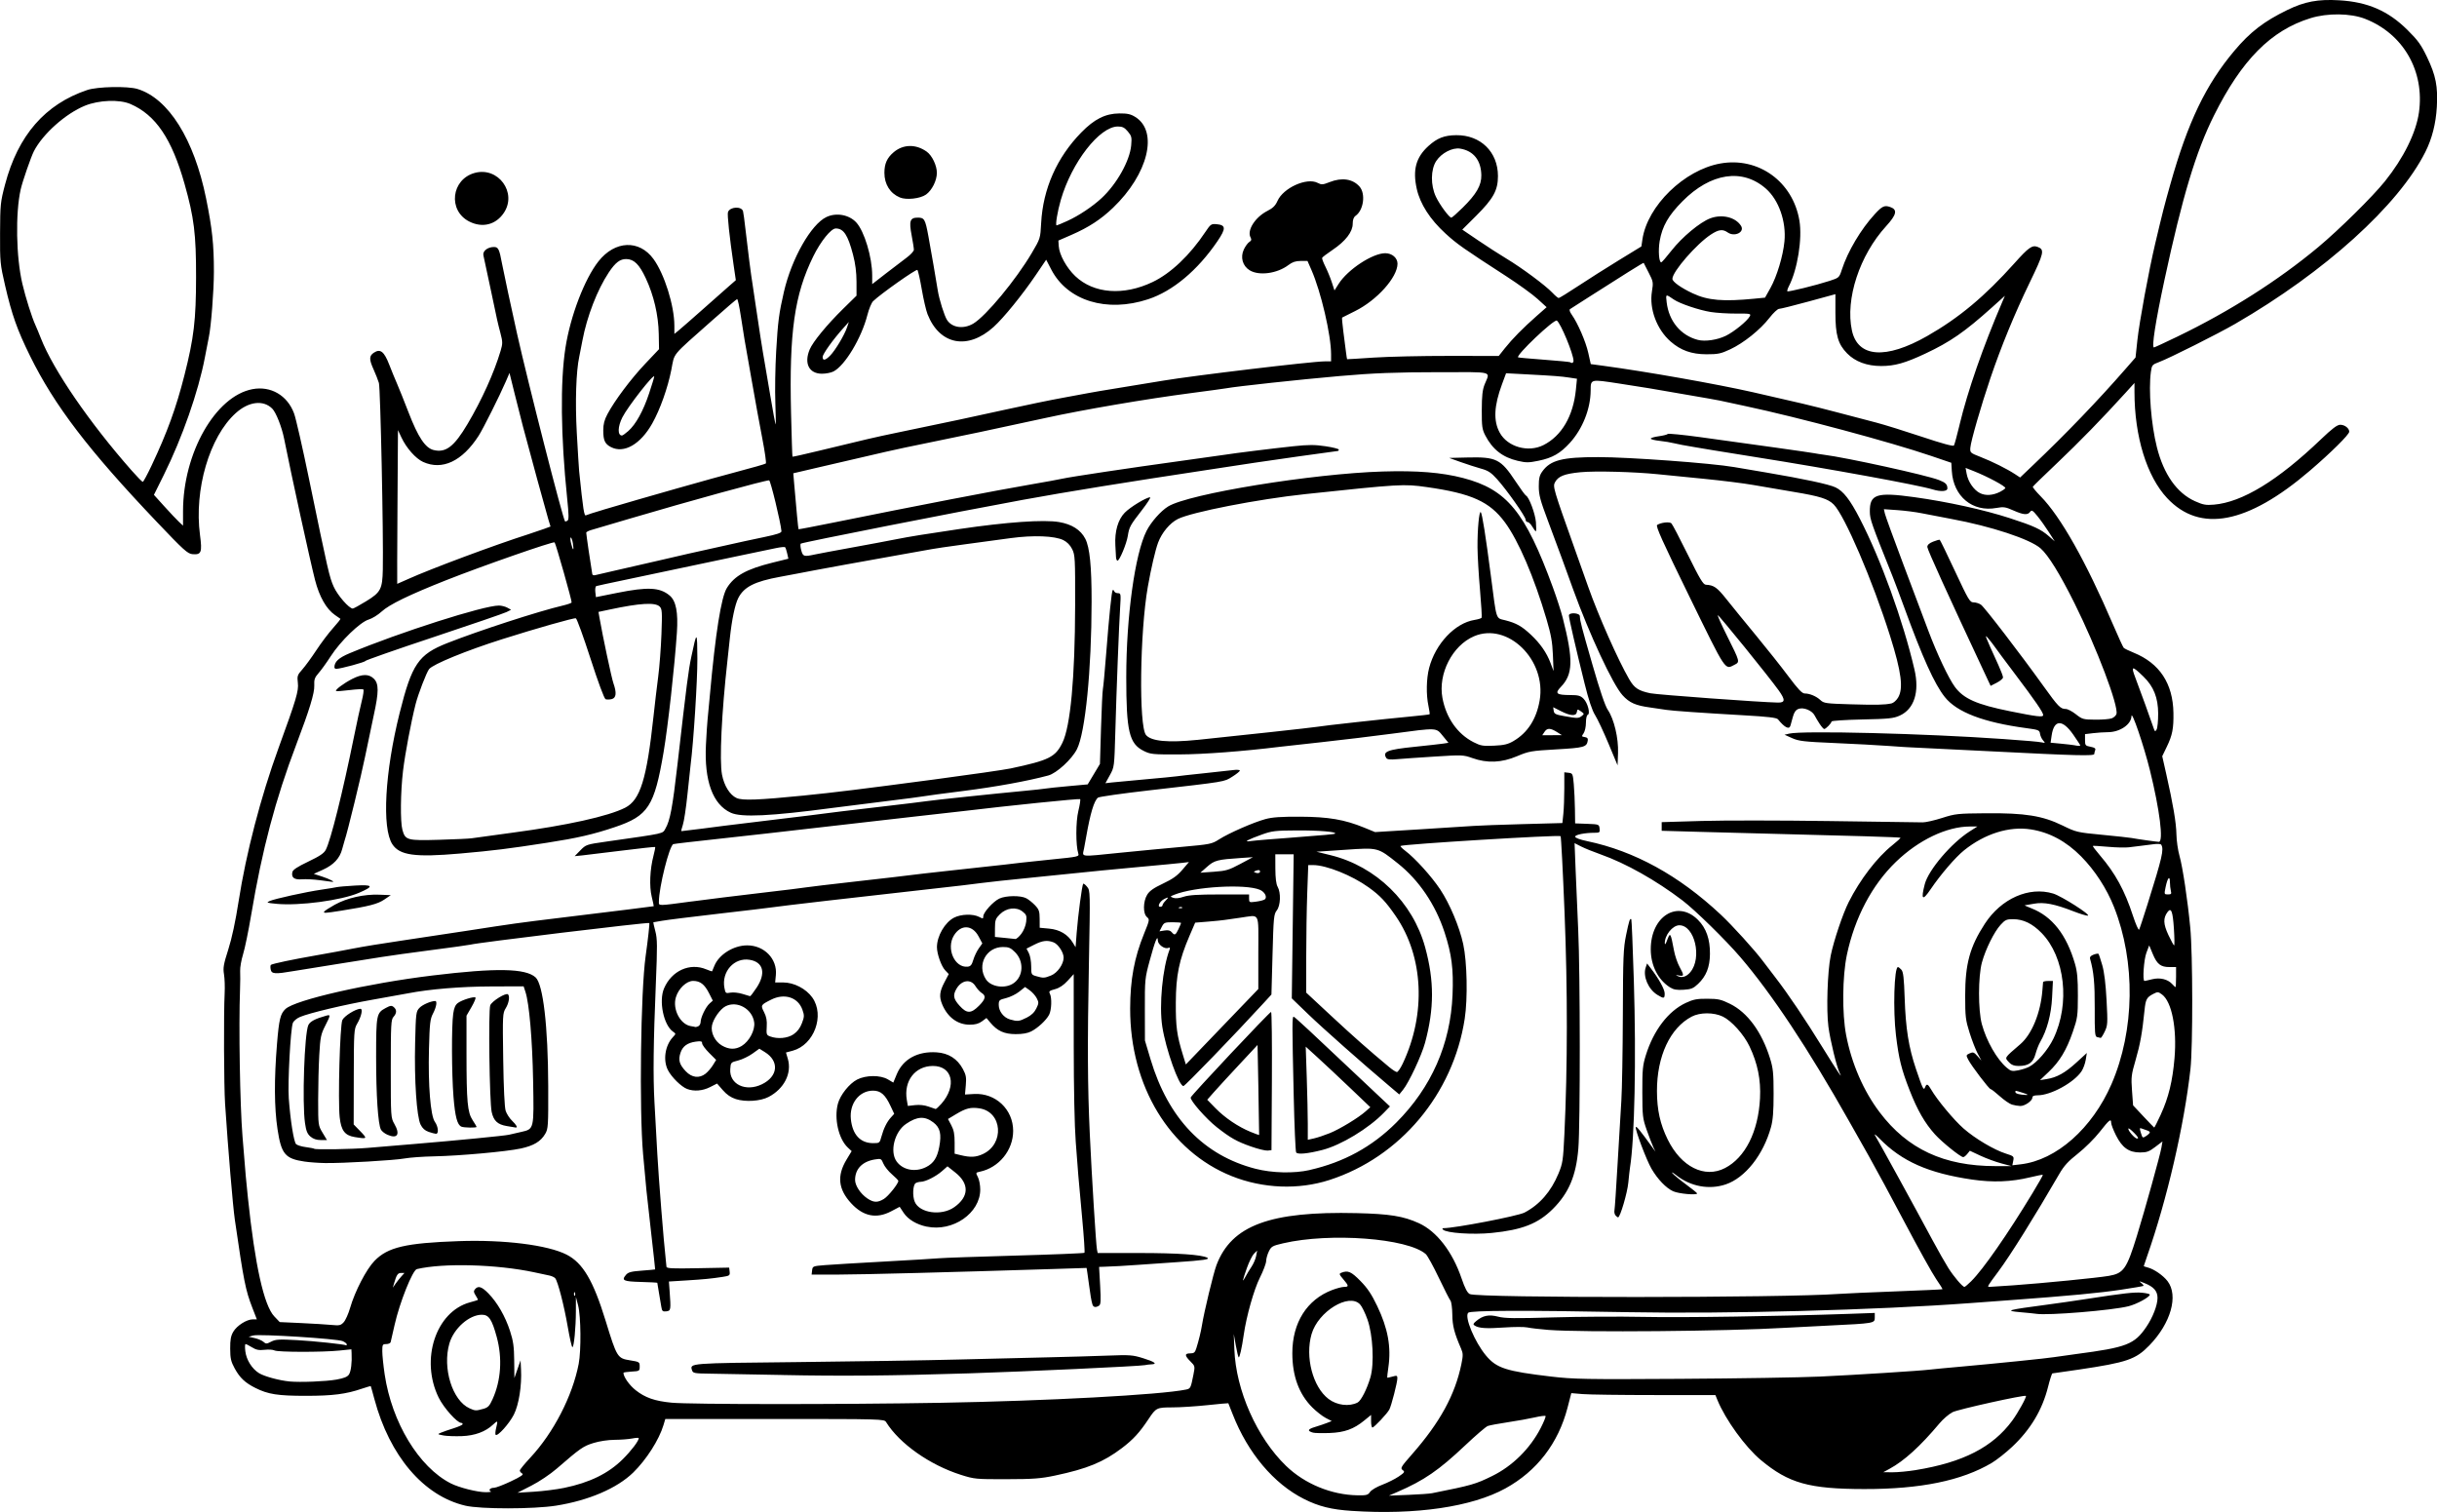 <?xml version="1.0" encoding="UTF-8" standalone="no"?>
<!-- Created with Inkscape (http://www.inkscape.org/) -->

<svg
   width="134.459mm"
   height="83.417mm"
   viewBox="0 0 134.459 83.417"
   version="1.1"
   id="svg227"
   xml:space="preserve"
   inkscape:version="1.2 (dc2aedaf03, 2022-05-15)"
   sodipodi:docname="Hippie Van.svg"
   xmlns:inkscape="http://www.inkscape.org/namespaces/inkscape"
   xmlns:sodipodi="http://sodipodi.sourceforge.net/DTD/sodipodi-0.dtd"
   xmlns="http://www.w3.org/2000/svg"
   xmlns:svg="http://www.w3.org/2000/svg"
   xmlns:rdf="http://www.w3.org/1999/02/22-rdf-syntax-ns#"
   xmlns:cc="http://creativecommons.org/ns#"
   xmlns:dc="http://purl.org/dc/elements/1.1/"><title
     id="title453">Hippie Van</title><sodipodi:namedview
     id="namedview229"
     pagecolor="#ffffff"
     bordercolor="#666666"
     borderopacity="1.0"
     inkscape:showpageshadow="2"
     inkscape:pageopacity="0.0"
     inkscape:pagecheckerboard="0"
     inkscape:deskcolor="#d1d1d1"
     inkscape:document-units="mm"
     showgrid="false"
     inkscape:zoom="0.39049064"
     inkscape:cx="592.84391"
     inkscape:cy="482.72604"
     inkscape:window-width="1920"
     inkscape:window-height="991"
     inkscape:window-x="-9"
     inkscape:window-y="-9"
     inkscape:window-maximized="1"
     inkscape:current-layer="layer1" /><defs
     id="defs224" /><g
     inkscape:label="Lager 1"
     inkscape:groupmode="layer"
     id="layer1"
     transform="translate(1.532,-13.647)"><path
       style="fill:#000000;stroke-width:0.085"
       d="m 73.053,97.004 c -1.125,-0.073 -1.826,-0.248 -2.635,-0.655 -1.672,-0.841 -3.102,-2.539 -3.936,-4.671 -0.128,-0.328 -0.238,-0.604 -0.243,-0.613 -0.005,-0.009 -0.526,0.039 -1.158,0.106 -0.632,0.067 -1.497,0.122 -1.921,0.123 -0.87,9.7e-4 -0.907,0.019 -1.32,0.64 -0.498,0.751 -0.85,1.134 -1.475,1.608 -1.017,0.771 -1.913,1.139 -3.686,1.513 -0.792,0.167 -1.192,0.197 -2.678,0.2 -1.691,0.004 -1.772,-0.004 -2.515,-0.239 -1.721,-0.546 -3.389,-1.722 -4.128,-2.911 -0.104,-0.168 -0.198,-0.171 -6.144,-0.171 h -6.038 l -0.102,0.341 c -0.241,0.807 -0.947,1.911 -1.673,2.618 -0.891,0.867 -2.46,1.539 -4.251,1.822 -1.246,0.197 -4.163,0.198 -5.004,0.002 -2.303,-0.537 -4.182,-2.74 -5.023,-5.891 -0.1,-0.375 -0.189,-0.692 -0.198,-0.703 -0.009,-0.012 -0.224,0.05 -0.478,0.136 -0.886,0.303 -1.618,0.397 -3.104,0.397 -1.546,0 -2.082,-0.084 -2.78,-0.433 -0.57,-0.285 -0.861,-0.559 -1.142,-1.073 -0.211,-0.386 -0.249,-0.552 -0.252,-1.094 -0.003,-0.496 0.036,-0.706 0.172,-0.938 0.198,-0.337 0.736,-0.679 1.073,-0.681 l 0.225,-10e-4 -0.247,-0.637 c -0.377,-0.972 -0.476,-1.467 -0.967,-4.862 -0.11,-0.763 -0.37,-3.847 -0.538,-6.393 -0.065,-0.979 -0.08,-4.99 -0.024,-6.095 0.018,-0.352 0.002,-0.824 -0.036,-1.051 -0.059,-0.352 -0.025,-0.548 0.236,-1.364 0.197,-0.615 0.399,-1.557 0.57,-2.658 0.412,-2.65 1.223,-5.766 2.196,-8.439 0.994,-2.73 1.125,-3.173 1.073,-3.615 -0.045,-0.379 -0.026,-0.436 0.247,-0.742 0.162,-0.182 0.509,-0.658 0.771,-1.056 0.262,-0.399 0.675,-0.947 0.919,-1.219 0.244,-0.272 0.429,-0.505 0.411,-0.518 -0.017,-0.013 -0.151,-0.106 -0.296,-0.206 -0.479,-0.33 -0.866,-1.009 -1.104,-1.936 -0.276,-1.078 -1.308,-5.793 -1.706,-7.797 -0.127,-0.64 -0.446,-1.447 -0.653,-1.655 -0.496,-0.496 -1.304,-0.398 -2.017,0.247 -1.448,1.308 -2.302,4.221 -1.971,6.722 0.128,0.964 0.074,1.1 -0.413,1.059 -0.269,-0.023 -0.478,-0.212 -1.968,-1.778 -3.768,-3.96 -5.648,-6.422 -6.995,-9.157 -0.71,-1.441 -1.003,-2.268 -1.378,-3.889 -0.272,-1.177 -0.284,-1.296 -0.277,-2.89 0.007,-1.58 0.02,-1.712 0.275,-2.68 0.715,-2.713 2.21,-4.432 4.534,-5.214 0.562,-0.189 2.229,-0.223 2.776,-0.056 1.708,0.521 3.121,2.775 3.782,6.035 0.338,1.669 0.432,2.544 0.431,4.046 -2.6e-4,1.051 -0.156,3.045 -0.282,3.623 -0.021,0.094 -0.119,0.6 -0.219,1.126 -0.357,1.871 -1.246,4.412 -2.26,6.457 l -0.548,1.104 0.581,0.643 c 0.32,0.354 0.681,0.736 0.803,0.85 l 0.222,0.207 v -0.796 c 0,-3.209 1.784,-6.346 3.829,-6.734 1.015,-0.192 1.931,0.343 2.299,1.344 0.099,0.268 0.468,1.887 0.821,3.599 1.06,5.134 1.126,5.425 1.367,5.962 0.212,0.472 0.848,1.199 1.049,1.199 0.043,0 0.375,-0.182 0.74,-0.405 0.803,-0.491 0.896,-0.668 0.918,-1.757 0.039,-1.879 -0.132,-10.006 -0.216,-10.284 -0.05,-0.164 -0.181,-0.497 -0.291,-0.74 -0.256,-0.564 -0.253,-0.756 0.016,-0.932 0.353,-0.231 0.562,-0.067 0.845,0.661 0.134,0.345 0.328,0.82 0.432,1.054 0.103,0.234 0.39,0.95 0.637,1.59 0.526,1.362 0.919,1.952 1.377,2.066 0.671,0.167 1.134,-0.186 1.873,-1.433 0.788,-1.328 1.465,-2.826 1.825,-4.037 0.119,-0.402 0.119,-0.491 -0.008,-0.977 -0.174,-0.67 -0.135,-0.495 -0.544,-2.442 -0.191,-0.908 -0.369,-1.738 -0.395,-1.844 -0.059,-0.236 0.228,-0.468 0.578,-0.468 0.245,0 0.298,0.112 0.452,0.938 0.079,0.423 0.52,2.479 0.823,3.836 0.601,2.687 2.534,10.247 2.651,10.364 0.015,0.015 0.074,-0.002 0.132,-0.038 0.083,-0.051 0.079,-0.316 -0.018,-1.253 -0.352,-3.409 -0.385,-6.406 -0.092,-8.291 0.273,-1.751 1.054,-3.793 1.823,-4.767 0.908,-1.148 2.247,-1.204 3.033,-0.127 0.604,0.828 1.15,2.57 1.153,3.674 l 0.001,0.458 0.249,-0.203 c 0.137,-0.111 0.723,-0.625 1.304,-1.14 0.58,-0.516 1.231,-1.091 1.446,-1.279 l 0.391,-0.341 -0.119,-0.81 c -0.233,-1.59 -0.364,-2.82 -0.314,-2.95 0.114,-0.296 0.747,-0.331 0.83,-0.046 0.022,0.077 0.083,0.524 0.134,0.992 0.104,0.947 0.329,2.696 0.39,3.026 0.022,0.117 0.099,0.635 0.171,1.151 0.123,0.875 0.411,2.713 0.502,3.197 0.022,0.117 0.158,0.922 0.304,1.788 0.145,0.866 0.279,1.589 0.297,1.607 0.018,0.018 0.011,-0.518 -0.015,-1.191 -0.026,-0.673 -0.006,-1.953 0.046,-2.843 0.094,-1.633 0.156,-2.109 0.428,-3.282 0.425,-1.835 1.498,-3.722 2.343,-4.123 0.545,-0.259 1.253,-0.131 1.648,0.298 0.447,0.486 0.879,1.924 0.879,2.929 v 0.474 l 0.746,-0.58 c 0.41,-0.319 0.927,-0.713 1.148,-0.876 0.221,-0.162 0.403,-0.359 0.405,-0.437 0.002,-0.078 -0.054,-0.437 -0.123,-0.798 -0.153,-0.797 -0.09,-0.978 0.339,-0.978 0.362,0 0.412,0.087 0.585,1.023 0.142,0.771 0.439,2.488 0.516,2.984 0.077,0.498 0.364,1.414 0.516,1.645 0.28,0.427 0.91,0.512 1.445,0.195 0.695,-0.412 2.356,-2.416 3.23,-3.898 0.468,-0.793 0.47,-0.801 0.515,-1.649 0.101,-1.891 0.867,-3.62 2.213,-4.997 0.723,-0.74 1.33,-1.044 2.098,-1.051 0.447,-0.004 0.628,0.036 0.884,0.196 1.286,0.8 0.708,3.153 -1.231,5.01 -0.671,0.642 -1.341,1.079 -2.288,1.492 l -0.725,0.316 0.019,0.306 c 0.029,0.47 0.432,1.202 0.914,1.658 1.022,0.967 2.657,1.091 4.265,0.324 1.004,-0.479 2.058,-1.48 2.914,-2.767 0.28,-0.42 0.322,-0.45 0.604,-0.426 0.529,0.045 0.541,0.232 0.062,0.937 -1.095,1.61 -2.465,2.757 -3.828,3.206 -2.283,0.752 -4.448,0.087 -5.344,-1.642 l -0.28,-0.539 -0.577,0.851 c -0.74,1.091 -1.77,2.358 -2.322,2.857 -1.431,1.292 -2.981,0.993 -3.647,-0.703 -0.081,-0.206 -0.224,-0.823 -0.318,-1.372 -0.094,-0.549 -0.203,-1.03 -0.242,-1.07 -0.063,-0.063 -2.022,1.319 -2.441,1.723 -0.09,0.086 -0.232,0.428 -0.316,0.758 -0.323,1.27 -1.235,2.791 -1.871,3.12 -0.133,0.069 -0.418,0.125 -0.633,0.125 -0.716,0 -1.004,-0.565 -0.681,-1.338 0.177,-0.424 0.959,-1.374 1.845,-2.243 l 0.739,-0.725 -6.5e-4,-0.767 c -6.4e-4,-0.518 -0.062,-1.003 -0.191,-1.492 -0.286,-1.092 -0.521,-1.449 -0.954,-1.449 -0.261,0 -0.832,0.708 -1.24,1.538 -1.04,2.114 -1.333,4.176 -1.227,8.646 0.031,1.311 0.067,2.395 0.079,2.407 0.013,0.013 0.653,-0.13 1.423,-0.317 2.56,-0.622 3.182,-0.767 4.256,-0.989 3.037,-0.629 4.308,-0.899 6.102,-1.297 1.082,-0.24 2.502,-0.532 3.154,-0.649 0.652,-0.117 1.282,-0.233 1.399,-0.259 0.117,-0.026 0.923,-0.162 1.79,-0.302 0.867,-0.14 1.922,-0.313 2.344,-0.384 1.633,-0.275 8.191,-1.059 8.887,-1.061 l 0.362,-0.001 V 33.196 c 0,-1.065 -0.557,-3.457 -1.087,-4.662 l -0.215,-0.49 h -0.378 c -0.276,0 -0.456,0.06 -0.67,0.223 -0.619,0.472 -1.623,0.609 -2.142,0.292 -0.391,-0.239 -0.525,-0.719 -0.321,-1.15 0.083,-0.175 0.219,-0.361 0.302,-0.413 0.116,-0.072 0.131,-0.131 0.066,-0.253 -0.208,-0.389 0.261,-1.121 0.938,-1.464 0.296,-0.15 0.436,-0.288 0.548,-0.543 0.319,-0.724 1.62,-1.311 2.217,-1 0.215,0.112 0.281,0.108 0.664,-0.043 0.674,-0.266 1.269,-0.177 1.644,0.243 0.351,0.394 0.231,1.304 -0.215,1.618 -0.107,0.076 -0.158,0.217 -0.158,0.441 0,0.444 -0.398,0.96 -1.11,1.438 -0.304,0.204 -0.564,0.402 -0.578,0.441 -0.014,0.039 0.067,0.256 0.18,0.482 0.113,0.226 0.273,0.615 0.354,0.863 l 0.148,0.451 0.233,-0.367 c 0.499,-0.786 1.868,-1.686 2.567,-1.686 0.377,0 0.679,0.258 0.678,0.579 -0.003,0.752 -1.135,2.016 -2.344,2.615 -0.375,0.186 -0.695,0.346 -0.712,0.357 -0.017,0.01 0.014,0.357 0.067,0.77 0.053,0.413 0.119,0.924 0.146,1.135 0.027,0.211 0.054,0.387 0.061,0.392 0.007,0.005 0.664,-0.035 1.462,-0.089 0.797,-0.053 2.677,-0.096 4.177,-0.094 l 2.728,0.003 0.338,-0.426 c 0.409,-0.515 1.006,-1.121 1.75,-1.776 l 0.554,-0.488 -0.503,-0.458 c -0.276,-0.252 -1.057,-0.817 -1.734,-1.255 -2.358,-1.525 -2.711,-1.773 -3.34,-2.349 -0.855,-0.781 -1.402,-1.631 -1.588,-2.466 -0.234,-1.051 -0.045,-1.742 0.648,-2.368 0.483,-0.436 0.873,-0.588 1.531,-0.594 1.343,-0.012 2.299,0.924 2.301,2.253 10e-4,0.785 -0.25,1.244 -1.199,2.191 l -0.769,0.766 0.878,0.596 c 0.483,0.328 1.185,0.78 1.56,1.005 0.84,0.504 2.154,1.479 2.529,1.877 0.153,0.163 0.312,0.296 0.352,0.296 0.04,0 0.523,-0.297 1.073,-0.661 0.55,-0.363 1.56,-1.004 2.245,-1.423 l 1.245,-0.762 0.057,-0.389 c 0.273,-1.851 2.307,-3.831 4.3,-4.187 2.102,-0.376 4.007,1.004 4.363,3.158 0.165,0.999 -0.108,2.696 -0.581,3.611 -0.069,0.133 -0.108,0.26 -0.086,0.281 0.047,0.047 1.602,-0.336 2.334,-0.575 0.519,-0.169 0.53,-0.179 0.671,-0.614 0.328,-1.014 1.052,-2.234 1.824,-3.072 0.405,-0.44 0.531,-0.497 0.848,-0.387 0.413,0.144 0.354,0.42 -0.226,1.054 -1.466,1.604 -2.26,4.023 -1.889,5.754 0.321,1.499 1.869,1.613 4.158,0.307 1.751,-0.999 3.174,-2.187 4.809,-4.013 0.789,-0.882 0.98,-1.016 1.285,-0.9 0.39,0.148 0.348,0.33 -0.446,1.972 -0.837,1.73 -1.57,3.517 -2.168,5.278 -0.512,1.511 -1.076,3.464 -1.103,3.823 -0.021,0.28 -0.009,0.29 0.575,0.519 0.643,0.251 1.452,0.656 1.895,0.947 l 0.275,0.181 0.701,-0.668 c 1.861,-1.772 3.596,-3.577 5.149,-5.358 l 0.519,-0.595 0.1,-0.938 c 0.109,-1.018 0.635,-3.869 0.991,-5.37 0.405,-1.71 0.488,-2.037 0.827,-3.239 0.97,-3.443 1.954,-5.496 3.534,-7.374 0.874,-1.038 1.633,-1.623 2.923,-2.251 0.958,-0.466 1.694,-0.604 2.863,-0.535 1.574,0.093 2.699,0.581 3.761,1.632 0.579,0.573 0.756,0.818 1.081,1.495 0.489,1.018 0.609,1.628 0.544,2.754 -0.053,0.921 -0.266,1.757 -0.634,2.489 -1.482,2.946 -5.551,6.623 -10.489,9.48 -0.964,0.557 -3.632,1.896 -4.205,2.11 -0.374,0.139 -0.397,0.167 -0.448,0.535 -0.138,1.01 0.012,2.899 0.331,4.164 0.378,1.499 1.106,2.53 2.103,2.977 0.444,0.199 0.6,0.228 1.042,0.19 1.564,-0.133 3.525,-1.328 5.89,-3.59 0.638,-0.61 0.91,-0.816 1.081,-0.817 0.245,-0.002 0.496,0.192 0.496,0.383 0,0.156 -1.01,1.157 -2.174,2.153 -3.436,2.943 -6.062,3.446 -7.874,1.509 -1.123,-1.2 -1.801,-3.404 -1.801,-5.854 v -0.498 l -0.49,0.54 c -1.282,1.413 -2.566,2.731 -3.772,3.874 -0.727,0.688 -1.333,1.279 -1.347,1.312 -0.014,0.033 0.179,0.269 0.43,0.524 1.106,1.124 2.492,3.581 4.002,7.095 0.282,0.656 0.544,1.227 0.583,1.268 0.038,0.041 0.287,0.163 0.553,0.27 1.424,0.579 2.162,1.696 2.19,3.315 0.015,0.865 -0.058,1.238 -0.37,1.882 l -0.248,0.513 0.214,0.948 c 0.388,1.717 0.557,2.719 0.569,3.36 0.006,0.348 0.082,0.882 0.169,1.187 0.177,0.624 0.448,2.431 0.595,3.964 0.139,1.45 0.146,6.581 0.01,7.8 -0.347,3.116 -1.293,7.198 -2.399,10.349 -0.097,0.277 -0.177,0.513 -0.177,0.524 0,0.011 0.099,0.045 0.22,0.075 0.341,0.086 0.852,0.439 1.094,0.756 0.61,0.8 0.181,2.317 -1.003,3.54 -0.751,0.776 -1.234,0.942 -3.892,1.337 -0.774,0.115 -1.431,0.21 -1.46,0.21 -0.029,9.6e-4 -0.136,0.331 -0.237,0.734 -0.322,1.283 -0.965,2.359 -1.984,3.317 -0.349,0.328 -0.855,0.727 -1.124,0.887 -1.657,0.982 -3.935,1.449 -7.046,1.443 -3.038,-0.005 -4.157,-0.319 -5.694,-1.599 -0.855,-0.712 -1.954,-2.229 -2.396,-3.31 l -0.113,-0.277 h -3.344 c -1.839,0 -3.628,-0.024 -3.975,-0.053 l -0.631,-0.053 -0.207,0.799 c -0.511,1.969 -1.69,3.502 -3.43,4.458 -1.855,1.02 -4.934,1.471 -8.468,1.24 z m 1.003,-1.042 c 0.071,-0.107 0.368,-0.283 0.67,-0.397 0.299,-0.113 0.709,-0.318 0.911,-0.455 0.335,-0.228 0.354,-0.26 0.219,-0.36 -0.136,-0.099 -0.09,-0.177 0.516,-0.866 1.543,-1.757 2.375,-3.274 2.726,-4.976 0.099,-0.481 0.097,-0.594 -0.015,-0.852 -0.377,-0.868 -0.479,-1.263 -0.485,-1.886 -0.004,-0.357 -0.05,-0.702 -0.103,-0.767 -0.053,-0.065 -0.344,-0.636 -0.646,-1.269 -0.302,-0.633 -0.623,-1.216 -0.715,-1.297 -0.995,-0.875 -5.278,-1.199 -7.874,-0.595 -0.586,0.136 -0.651,0.173 -0.784,0.445 -0.08,0.163 -0.147,0.403 -0.149,0.533 -0.002,0.13 -0.159,0.544 -0.348,0.921 -0.324,0.645 -0.743,2.126 -0.889,3.147 -0.105,0.732 -0.231,1.292 -0.28,1.243 -0.027,-0.027 -0.099,-0.327 -0.159,-0.667 l -0.11,-0.618 0.032,0.852 c 0.084,2.256 1.245,4.87 2.852,6.423 1.026,0.992 2.502,1.6 3.939,1.624 0.498,0.008 0.581,-0.014 0.693,-0.182 z m -3.134,-3.273 c -0.341,-0.093 -0.311,-0.19 0.096,-0.313 0.229,-0.069 0.531,-0.171 0.671,-0.227 l 0.256,-0.101 -0.332,-0.172 c -0.183,-0.095 -0.515,-0.355 -0.739,-0.578 -0.737,-0.737 -1.103,-1.731 -1.103,-2.995 0,-1.681 0.802,-2.953 2.198,-3.485 0.248,-0.094 0.545,-0.172 0.661,-0.172 0.268,0 0.261,-0.06 -0.051,-0.425 -0.227,-0.266 -0.238,-0.303 -0.103,-0.356 0.362,-0.143 0.54,-0.067 1.05,0.452 0.39,0.396 0.616,0.733 0.928,1.385 0.591,1.233 0.779,2.262 0.616,3.377 -0.044,0.305 -0.073,0.563 -0.064,0.574 0.009,0.011 0.139,-0.015 0.289,-0.058 0.241,-0.069 0.271,-0.059 0.271,0.094 0,0.23 -0.33,1.512 -0.444,1.725 -0.122,0.228 -0.839,0.99 -0.932,0.99 -0.041,0 -0.074,-0.156 -0.074,-0.347 v -0.347 l -0.369,0.302 c -0.59,0.483 -1.097,0.666 -1.929,0.696 -0.401,0.015 -0.805,0.006 -0.899,-0.02 z m 2.451,-1.664 c 0.19,-0.097 0.518,-0.743 0.706,-1.387 0.22,-0.756 0.139,-2.343 -0.163,-3.196 -0.123,-0.349 -0.307,-0.723 -0.409,-0.831 -0.611,-0.65 -2.312,0.391 -2.674,1.638 -0.366,1.26 0.066,2.916 0.934,3.578 0.464,0.354 1.14,0.437 1.606,0.198 z m 4.113,5.002 c 2.18,-0.434 2.397,-0.496 3.321,-0.952 1.117,-0.551 2.081,-1.506 2.668,-2.644 0.174,-0.337 0.294,-0.635 0.266,-0.662 -0.027,-0.027 -0.297,0.008 -0.599,0.078 -0.302,0.07 -0.966,0.189 -1.476,0.265 -0.51,0.076 -1.012,0.17 -1.115,0.209 -0.103,0.039 -0.662,0.52 -1.243,1.068 -1.461,1.379 -2.262,1.93 -3.741,2.571 l -0.469,0.203 1.066,-0.042 c 0.586,-0.023 1.181,-0.065 1.321,-0.093 z m -51.936,-0.099 c -0.158,-0.064 -0.039,-0.199 0.175,-0.199 0.102,0 0.523,-0.161 0.936,-0.357 0.563,-0.268 0.718,-0.375 0.619,-0.43 -0.072,-0.041 -0.132,-0.114 -0.132,-0.164 0,-0.05 0.26,-0.368 0.577,-0.708 1.282,-1.373 2.329,-3.402 2.672,-5.179 0.141,-0.733 0.123,-2.633 -0.031,-3.221 l -0.123,-0.469 -9.7e-4,0.767 c -10e-4,0.932 -0.104,2.003 -0.192,2.003 -0.035,0 -0.151,-0.508 -0.258,-1.13 -0.199,-1.158 -0.544,-2.496 -0.69,-2.672 -0.045,-0.054 -0.187,-0.121 -0.315,-0.149 -0.128,-0.027 -0.507,-0.109 -0.843,-0.18 -2.064,-0.441 -5.013,-0.522 -6.476,-0.176 -0.236,0.056 -0.953,1.851 -1.226,3.071 -0.105,0.469 -0.204,0.9 -0.22,0.959 -0.016,0.059 -0.126,0.107 -0.245,0.107 -0.2,0 -0.216,0.029 -0.216,0.394 0,0.217 0.059,0.792 0.131,1.278 0.394,2.651 1.888,5.116 3.644,6.012 0.46,0.235 1.474,0.49 1.936,0.488 0.211,-9.6e-4 0.335,-0.021 0.277,-0.045 z m -2.621,-3.088 c -0.331,-0.061 -0.335,-0.065 -0.128,-0.153 0.117,-0.05 0.434,-0.16 0.703,-0.244 0.27,-0.085 0.49,-0.185 0.49,-0.224 0,-0.038 -0.034,-0.07 -0.076,-0.07 -0.226,0 -0.968,-0.83 -1.245,-1.392 -1.031,-2.095 -0.161,-4.748 1.725,-5.259 0.223,-0.061 0.419,-0.12 0.434,-0.132 0.015,-0.012 -0.037,-0.121 -0.117,-0.243 -0.117,-0.178 -0.124,-0.246 -0.039,-0.348 0.174,-0.21 0.371,-0.147 0.744,0.235 0.49,0.502 0.927,1.262 1.188,2.067 0.18,0.556 0.223,0.859 0.231,1.639 l 0.01,0.957 0.17,-0.488 0.17,-0.488 0.026,0.493 c 0.047,0.907 -0.12,1.959 -0.397,2.504 -0.255,0.501 -0.899,1.217 -1.003,1.114 -0.03,-0.03 -0.016,-0.21 0.032,-0.399 0.1,-0.395 0.083,-0.41 -0.175,-0.166 -0.415,0.392 -1.001,0.609 -1.719,0.636 -0.377,0.014 -0.839,-0.003 -1.026,-0.037 z m 2.194,-1.462 c 0.271,-0.075 0.349,-0.155 0.52,-0.532 0.468,-1.031 0.551,-2.262 0.232,-3.436 -0.264,-0.971 -0.435,-1.228 -0.818,-1.228 -0.7,0 -1.552,0.752 -1.794,1.583 -0.395,1.359 0.164,3.157 1.114,3.581 0.314,0.14 0.348,0.142 0.745,0.031 z m 4.47,4.357 c 1.405,-0.288 2.444,-0.796 3.236,-1.583 0.464,-0.46 0.882,-1.01 0.882,-1.161 1.7e-4,-0.029 -0.163,-0.021 -0.362,0.018 -0.199,0.039 -0.636,0.072 -0.971,0.074 -0.36,0.002 -0.837,0.074 -1.167,0.176 -0.565,0.175 -0.722,0.284 -2.018,1.407 -0.365,0.316 -0.969,0.722 -1.407,0.945 l -0.767,0.391 0.909,-0.056 c 0.5,-0.031 1.249,-0.125 1.663,-0.21 z m 74.574,-0.983 c 2.609,-0.424 4.242,-1.26 5.325,-2.727 0.315,-0.427 0.808,-1.319 0.754,-1.365 -0.081,-0.07 -3.746,0.742 -4.049,0.898 -0.196,0.101 -0.522,0.38 -0.724,0.622 -1.054,1.256 -1.937,2.06 -2.751,2.502 l -0.346,0.188 0.511,0.004 c 0.281,0.002 0.857,-0.053 1.279,-0.121 z m -53.833,-3.711 c 5.869,-0.101 12.177,-0.441 13.572,-0.731 0.247,-0.051 0.262,-0.081 0.407,-0.814 0.094,-0.474 0.092,-0.483 -0.165,-0.739 -0.325,-0.325 -0.328,-0.443 -0.011,-0.443 0.206,0 0.264,-0.048 0.336,-0.277 0.134,-0.427 0.257,-0.928 0.311,-1.269 0.115,-0.726 0.635,-2.882 0.801,-3.322 0.831,-2.196 2.951,-2.983 7.736,-2.87 1.822,0.043 2.578,0.165 3.432,0.555 0.985,0.45 1.851,1.569 2.354,3.042 0.19,0.555 0.318,0.8 0.455,0.869 0.442,0.221 17.337,0.214 20.359,-0.009 0.319,-0.024 1.73,-0.086 3.137,-0.139 1.407,-0.053 2.569,-0.106 2.583,-0.119 0.014,-0.012 -0.143,-0.267 -0.35,-0.565 -0.206,-0.299 -0.972,-1.674 -1.702,-3.058 -0.73,-1.383 -1.641,-3.071 -2.026,-3.751 -0.385,-0.68 -0.862,-1.524 -1.061,-1.875 -2.266,-4.017 -4.269,-7.038 -6.017,-9.079 -0.802,-0.937 -2.496,-2.595 -3.191,-3.124 -1.447,-1.102 -3.128,-2.049 -4.492,-2.531 -0.408,-0.144 -0.903,-0.344 -1.1,-0.445 l -0.359,-0.183 0.058,1.482 c 0.032,0.815 0.096,2.306 0.143,3.312 0.111,2.391 0.116,10.747 0.007,12.059 -0.124,1.501 -0.525,2.449 -1.406,3.328 -0.815,0.812 -1.69,1.156 -3.371,1.324 -1.048,0.105 -2.499,0.007 -2.688,-0.181 -0.051,-0.051 -0.045,-0.081 0.017,-0.081 0.629,0 4.108,-0.669 4.476,-0.861 0.833,-0.434 1.464,-1.157 1.875,-2.15 0.235,-0.568 0.258,-0.724 0.328,-2.189 0.176,-3.715 0.179,-7.947 0.008,-12.216 -0.092,-2.288 -0.19,-4.183 -0.218,-4.212 -0.084,-0.084 -8.735,0.445 -8.83,0.54 -0.022,0.023 0.092,0.141 0.255,0.263 0.539,0.404 1.45,1.41 1.932,2.135 0.527,0.792 1.06,2.057 1.27,3.017 0.215,0.981 0.255,2.998 0.082,4.123 -0.641,4.153 -3.558,7.628 -7.463,8.891 -1.709,0.552 -3.672,0.475 -5.392,-0.214 -3.428,-1.372 -5.61,-4.972 -5.603,-9.242 0.003,-1.598 0.227,-2.806 0.768,-4.135 0.307,-0.755 0.312,-0.783 0.157,-0.916 -0.223,-0.191 -0.215,-0.856 0.014,-1.232 0.128,-0.209 0.358,-0.371 0.873,-0.614 0.529,-0.249 0.79,-0.435 1.066,-0.759 l 0.366,-0.429 -0.366,0.044 c -0.201,0.024 -1.21,0.121 -2.241,0.214 -1.031,0.093 -2.01,0.186 -2.174,0.205 -0.164,0.019 -1.679,0.172 -3.367,0.341 -1.688,0.168 -3.172,0.327 -3.299,0.352 -0.126,0.026 -1.584,0.196 -3.239,0.379 -3.296,0.364 -7.938,0.902 -8.366,0.97 -0.149,0.024 -1.46,0.18 -2.913,0.347 -1.453,0.167 -2.851,0.342 -3.106,0.388 -0.255,0.046 -0.472,0.083 -0.482,0.083 -0.01,0 0.039,0.221 0.11,0.49 0.113,0.427 0.116,0.802 0.028,2.92 -0.134,3.234 -0.155,5.079 -0.075,6.521 0.036,0.656 0.107,1.941 0.158,2.856 0.076,1.375 0.353,4.842 0.467,5.839 0.016,0.141 0.033,0.309 0.037,0.374 0.006,0.098 0.305,0.113 1.734,0.085 l 1.726,-0.033 0.026,0.224 c 0.024,0.207 -0.005,0.229 -0.384,0.287 -0.639,0.098 -1.02,0.135 -2.029,0.198 l -0.938,0.058 0.038,0.511 c 0.078,1.062 0.071,1.105 -0.182,1.135 -0.201,0.023 -0.235,-0.009 -0.276,-0.256 -0.025,-0.155 -0.085,-0.51 -0.133,-0.788 -0.048,-0.278 -0.087,-0.517 -0.087,-0.53 0,-0.013 -0.409,-0.035 -0.909,-0.048 -0.964,-0.026 -1.082,-0.082 -0.82,-0.391 0.124,-0.146 0.286,-0.189 0.877,-0.233 0.399,-0.03 0.728,-0.06 0.733,-0.068 0.005,-0.008 -0.099,-0.954 -0.23,-2.102 -0.254,-2.225 -0.267,-2.353 -0.436,-4.262 -0.216,-2.436 -0.132,-8.97 0.14,-10.911 0.132,-0.944 0.228,-1.809 0.203,-1.835 -0.056,-0.056 -9.512,1.087 -9.872,1.193 -0.07,0.021 -1.029,0.154 -2.131,0.297 -1.102,0.143 -2.349,0.316 -2.77,0.385 -0.422,0.069 -1.515,0.243 -2.43,0.386 -0.914,0.143 -1.988,0.316 -2.387,0.384 -1.074,0.184 -1.25,0.172 -1.3,-0.088 -0.023,-0.118 -0.016,-0.231 0.015,-0.25 0.111,-0.069 1.182,-0.294 2.436,-0.513 0.703,-0.123 1.662,-0.299 2.131,-0.392 0.469,-0.093 1.62,-0.281 2.557,-0.418 0.938,-0.137 2.587,-0.386 3.666,-0.553 2.621,-0.406 2.834,-0.435 5.2,-0.723 3.275,-0.398 5.114,-0.626 5.13,-0.636 0.008,-0.005 -0.041,-0.239 -0.11,-0.52 -0.141,-0.575 -0.1,-1.518 0.097,-2.265 0.066,-0.25 0.107,-0.467 0.092,-0.482 -0.015,-0.015 -0.829,0.073 -1.808,0.196 -0.979,0.123 -1.972,0.244 -2.207,0.267 l -0.426,0.043 0.315,-0.322 c 0.308,-0.316 0.337,-0.325 1.407,-0.478 3.355,-0.479 3.112,-0.425 3.29,-0.73 0.252,-0.432 0.391,-1.175 0.659,-3.517 0.52,-4.537 0.602,-5.179 0.768,-5.967 0.302,-1.437 0.324,-1.429 0.331,0.128 0.005,1.188 -0.211,4.588 -0.372,5.839 -0.021,0.164 -0.1,0.905 -0.176,1.647 -0.076,0.742 -0.191,1.499 -0.256,1.684 -0.065,0.184 -0.098,0.335 -0.072,0.335 0.059,0 2.147,-0.262 2.376,-0.298 0.094,-0.015 1.34,-0.166 2.77,-0.337 1.43,-0.17 2.696,-0.326 2.813,-0.346 0.117,-0.02 1.383,-0.173 2.813,-0.339 1.43,-0.166 2.696,-0.32 2.813,-0.341 0.237,-0.043 3.747,-0.412 5.315,-0.559 0.555,-0.052 1.09,-0.11 1.189,-0.129 0.099,-0.019 0.662,-0.079 1.251,-0.132 l 1.072,-0.098 0.338,-0.564 0.338,-0.564 0.059,-1.961 c 0.032,-1.078 0.079,-2.057 0.104,-2.174 0.025,-0.117 0.105,-0.98 0.178,-1.918 0.167,-2.14 0.305,-3.483 0.364,-3.538 0.025,-0.023 0.062,0.005 0.083,0.064 0.021,0.059 0.114,0.107 0.207,0.107 0.159,0 0.166,0.043 0.119,0.789 -0.065,1.044 -0.199,4.495 -0.266,6.884 -0.054,1.909 -0.055,1.92 -0.3,2.364 l -0.246,0.446 0.362,-0.042 c 0.199,-0.023 1.033,-0.101 1.854,-0.173 0.82,-0.072 1.588,-0.147 1.705,-0.165 0.117,-0.019 0.789,-0.093 1.492,-0.166 0.703,-0.073 1.442,-0.154 1.641,-0.18 0.199,-0.026 0.362,-0.013 0.362,0.03 0,0.043 -0.188,0.194 -0.417,0.337 -0.468,0.291 -0.269,0.258 -4.57,0.752 -1.5,0.172 -2.778,0.353 -2.839,0.403 -0.216,0.174 -0.422,0.858 -0.649,2.149 -0.025,0.141 -0.079,0.438 -0.121,0.661 -0.092,0.487 -0.31,0.463 2.033,0.227 0.961,-0.097 2.479,-0.241 3.373,-0.321 1.561,-0.14 1.643,-0.156 2.046,-0.414 0.541,-0.345 1.89,-0.936 2.549,-1.116 0.387,-0.106 0.862,-0.139 1.921,-0.134 1.564,0.007 2.45,0.158 3.538,0.604 l 0.597,0.245 2.472,-0.152 c 1.36,-0.084 2.702,-0.169 2.984,-0.19 0.281,-0.021 1.494,-0.065 2.696,-0.098 l 2.184,-0.059 0.053,-0.512 c 0.029,-0.282 0.053,-0.912 0.053,-1.4 v -0.888 l 0.234,0.027 c 0.225,0.026 0.237,0.051 0.288,0.624 0.029,0.328 0.058,0.95 0.064,1.382 l 0.011,0.785 0.661,0.025 c 0.65,0.025 0.661,0.029 0.688,0.259 0.025,0.215 0.003,0.234 -0.265,0.234 -0.55,0 -1.083,0.106 -1.083,0.216 0,0.066 0.258,0.162 0.661,0.246 2.614,0.548 5.065,1.895 7.366,4.048 0.652,0.61 1.89,1.975 2.336,2.575 0.091,0.123 0.399,0.526 0.683,0.895 0.716,0.929 1.639,2.3 2.633,3.911 0.777,1.259 1.129,1.781 0.918,1.364 -0.165,-0.327 -0.523,-1.795 -0.624,-2.557 -0.121,-0.918 -0.052,-3.046 0.127,-3.921 0.169,-0.828 0.663,-2.296 0.991,-2.949 0.625,-1.243 1.566,-2.47 2.411,-3.142 0.263,-0.209 0.463,-0.394 0.445,-0.412 -0.029,-0.029 -2.706,-0.111 -7.377,-0.226 -0.914,-0.023 -2.593,-0.067 -3.729,-0.099 l -2.067,-0.058 V 59.24 59.005 l 2.195,-0.065 c 1.207,-0.036 4.382,-0.033 7.054,0.005 2.672,0.038 4.993,0.071 5.157,0.072 0.164,0.001 0.644,-0.108 1.066,-0.243 0.728,-0.233 0.852,-0.246 2.422,-0.259 2.157,-0.018 3.122,0.137 4.227,0.678 0.747,0.366 0.804,0.379 2.174,0.51 0.774,0.074 1.502,0.153 1.62,0.175 0.317,0.06 1.39,0.212 1.513,0.214 0.272,0.004 0.052,-1.764 -0.493,-3.962 -0.337,-1.357 -1.006,-3.318 -1.015,-2.974 -0.012,0.459 -0.637,0.885 -1.302,0.886 -0.201,3.22e-4 -0.566,0.025 -0.813,0.054 l -0.448,0.054 v 0.32 c 0,0.299 0.019,0.323 0.305,0.377 0.226,0.042 0.293,0.091 0.256,0.187 -0.027,0.071 -0.05,0.165 -0.05,0.208 0,0.121 -0.966,0.096 -5.669,-0.143 -2.391,-0.122 -4.405,-0.22 -4.475,-0.22 -0.07,9.67e-4 -0.607,-0.034 -1.193,-0.077 -0.586,-0.043 -1.932,-0.116 -2.99,-0.161 -1.691,-0.072 -1.975,-0.105 -2.344,-0.27 l -0.42,-0.188 0.256,-0.061 c 0.736,-0.177 7.52,-0.006 11.807,0.297 1.3,0.092 1.953,0.149 2.129,0.186 0.199,0.042 0.203,0.036 0.072,-0.111 -0.076,-0.086 -0.152,-0.251 -0.168,-0.367 -0.027,-0.196 -0.079,-0.218 -0.754,-0.308 -2.367,-0.317 -3.835,-0.878 -4.502,-1.72 -0.57,-0.72 -1.225,-2.169 -2.244,-4.964 -0.231,-0.633 -0.512,-1.381 -0.624,-1.662 -1.188,-2.965 -1.259,-3.167 -1.265,-3.592 -0.014,-0.971 0.365,-1.095 2.455,-0.805 1.834,0.254 3.842,0.696 5.266,1.158 1.334,0.433 1.717,0.61 2.164,1.002 l 0.316,0.277 -0.326,-0.511 c -0.179,-0.281 -0.462,-0.678 -0.629,-0.882 -0.263,-0.322 -0.316,-0.352 -0.402,-0.234 -0.139,0.189 -0.365,0.17 -0.931,-0.08 -0.431,-0.191 -0.539,-0.206 -0.927,-0.135 -1.316,0.243 -2.377,-0.633 -2.463,-2.034 l -0.028,-0.458 -1.105,-0.376 c -2.254,-0.768 -7.33,-2.129 -10.269,-2.754 -0.68,-0.145 -1.313,-0.281 -1.407,-0.303 -0.094,-0.022 -0.957,-0.175 -1.918,-0.338 -0.961,-0.164 -1.843,-0.316 -1.961,-0.338 -0.117,-0.022 -0.861,-0.139 -1.652,-0.26 -1.62,-0.248 -1.583,-0.257 -1.587,0.393 -0.007,1 -0.446,2.106 -1.141,2.872 -0.533,0.587 -0.966,0.835 -1.737,0.993 -0.542,0.111 -0.684,0.111 -1.145,0.004 -0.833,-0.194 -1.389,-0.629 -1.788,-1.396 -0.177,-0.341 -0.199,-0.498 -0.196,-1.407 0.002,-0.776 0.039,-1.115 0.155,-1.407 0.301,-0.761 0.591,-0.682 -2.513,-0.681 -2.354,6.44e-4 -3.635,0.05 -5.487,0.213 -2.192,0.192 -5.677,0.568 -6.266,0.677 -0.117,0.022 -0.98,0.139 -1.918,0.262 -2.463,0.321 -5.972,0.92 -8.024,1.37 -2.39,0.524 -5.047,1.085 -6.809,1.439 -1.319,0.265 -2.149,0.452 -5.907,1.332 l -1.218,0.285 0.051,0.599 c 0.113,1.34 0.221,2.47 0.239,2.488 0.01,0.01 0.862,-0.152 1.893,-0.361 4.599,-0.932 9.068,-1.794 10.995,-2.123 0.703,-0.12 1.451,-0.257 1.662,-0.304 0.479,-0.107 3.707,-0.591 6.521,-0.978 1.172,-0.161 2.265,-0.315 2.429,-0.341 0.542,-0.088 2.753,-0.362 3.806,-0.472 0.84,-0.088 1.174,-0.088 1.769,3.22e-4 0.403,0.06 0.733,0.143 0.733,0.185 0,0.042 -0.029,0.077 -0.064,0.077 -0.066,2.54e-4 -4.156,0.578 -4.539,0.641 -0.117,0.019 -1.23,0.189 -2.472,0.376 -4.712,0.712 -7.881,1.225 -10.357,1.677 -3.544,0.647 -12.17,2.348 -12.252,2.417 -0.034,0.028 -0.023,0.194 0.025,0.369 0.096,0.347 0.141,0.36 0.762,0.227 0.211,-0.045 1.132,-0.218 2.046,-0.383 0.914,-0.166 2.027,-0.374 2.472,-0.463 0.665,-0.133 1.602,-0.284 3.452,-0.557 2.604,-0.384 4.642,-0.527 5.491,-0.384 0.709,0.12 1.198,0.432 1.451,0.926 0.244,0.478 0.348,1.519 0.346,3.463 -0.004,3.774 -0.347,7.232 -0.809,8.143 -0.283,0.558 -1.121,1.327 -1.582,1.451 -1.138,0.306 -2.911,0.63 -4.683,0.853 -1.102,0.139 -2.099,0.273 -2.216,0.297 -0.117,0.024 -1,0.139 -1.961,0.256 -0.961,0.116 -2.323,0.288 -3.026,0.381 -3.438,0.456 -5.046,0.533 -5.627,0.269 -0.999,-0.454 -1.475,-1.759 -1.374,-3.762 0.03,-0.586 0.069,-1.2 0.088,-1.364 0.018,-0.164 0.077,-0.778 0.129,-1.364 0.305,-3.395 0.623,-5.405 0.937,-5.911 0.416,-0.672 1.083,-1.043 2.513,-1.397 l 0.881,-0.218 -0.066,-0.293 c -0.036,-0.161 -0.088,-0.315 -0.114,-0.341 -0.026,-0.026 -0.25,-0.005 -0.498,0.047 -0.247,0.052 -1.178,0.247 -2.069,0.432 -0.891,0.186 -2.368,0.497 -3.282,0.692 -0.914,0.195 -2.295,0.487 -3.069,0.648 -0.774,0.161 -1.447,0.307 -1.497,0.324 -0.05,0.017 -0.075,0.162 -0.057,0.321 l 0.034,0.29 1.165,-0.234 c 1.698,-0.342 2.363,-0.308 2.904,0.147 0.35,0.294 0.473,0.926 0.398,2.04 -0.128,1.893 -0.494,5.184 -0.734,6.598 -0.509,2.994 -0.848,3.516 -2.683,4.135 -1.187,0.401 -2.07,0.604 -3.75,0.865 -2.124,0.33 -2.968,0.434 -4.802,0.595 -2.48,0.217 -3.328,0.1 -3.73,-0.513 -0.585,-0.893 -0.414,-3.98 0.401,-7.238 0.678,-2.707 1.035,-3.231 2.632,-3.861 1.726,-0.682 5.037,-1.757 6.372,-2.07 0.246,-0.058 0.465,-0.133 0.486,-0.167 0.033,-0.054 -0.868,-3.236 -0.939,-3.318 -0.062,-0.071 -4.025,1.311 -6.004,2.095 -2.016,0.798 -3.122,1.336 -3.54,1.722 -0.2,0.185 -0.524,0.384 -0.719,0.442 -0.47,0.141 -1.554,1.19 -2.089,2.022 -0.221,0.344 -0.52,0.759 -0.664,0.923 -0.222,0.253 -0.26,0.36 -0.244,0.697 0.018,0.408 -0.264,1.331 -0.994,3.254 -1.151,3.03 -1.881,5.787 -2.488,9.398 -0.148,0.879 -0.349,1.857 -0.448,2.174 -0.098,0.317 -0.17,0.729 -0.16,0.917 0.01,0.188 0.007,0.648 -0.007,1.023 -0.077,2.022 -0.004,6.363 0.136,8.098 0.194,2.398 0.186,2.306 0.301,3.41 0.389,3.712 0.884,5.933 1.455,6.53 l 0.298,0.312 1.193,0.055 c 0.656,0.03 1.409,0.077 1.674,0.103 0.425,0.042 0.501,0.025 0.662,-0.148 0.1,-0.108 0.261,-0.466 0.356,-0.796 0.268,-0.922 0.895,-2.13 1.349,-2.596 0.732,-0.751 1.715,-0.981 4.645,-1.084 2.498,-0.088 4.91,0.213 5.949,0.744 0.899,0.458 1.473,1.433 2.156,3.657 0.618,2.014 0.649,2.064 1.341,2.174 0.52,0.083 0.536,0.093 0.536,0.341 0,0.248 -0.013,0.256 -0.448,0.281 -0.246,0.014 -0.448,0.044 -0.448,0.067 0,0.222 0.322,0.68 0.672,0.958 0.528,0.417 1.057,0.601 1.987,0.691 1.018,0.098 9.288,0.102 14.816,0.006 z m -8.695,-1.535 c -1.664,-0.034 -3.455,-0.066 -3.979,-0.073 -0.881,-0.011 -0.957,-0.025 -1.009,-0.186 -0.126,-0.397 -0.21,-0.391 5.818,-0.453 3.13,-0.033 7.13,-0.096 8.888,-0.142 1.758,-0.045 4.021,-0.101 5.029,-0.123 1.008,-0.022 2.439,-0.064 3.18,-0.092 1.25,-0.048 1.394,-0.037 1.982,0.146 0.636,0.197 0.801,0.323 0.443,0.335 -0.105,0.004 -0.269,0.024 -0.362,0.045 -0.261,0.059 -6.655,0.357 -9.718,0.453 -4.249,0.133 -6.99,0.158 -10.272,0.091 z m 17.101,-3.899 c -0.056,-0.186 -0.116,-0.53 -0.18,-1.036 -0.027,-0.215 -0.07,-0.522 -0.095,-0.681 l -0.045,-0.29 -1.851,0.059 c -5.569,0.176 -10.543,0.305 -11.845,0.307 l -1.476,0.002 0.027,-0.234 c 0.026,-0.229 0.044,-0.236 0.709,-0.29 0.375,-0.031 1.852,-0.119 3.282,-0.197 1.43,-0.078 2.792,-0.16 3.026,-0.182 0.234,-0.022 2.121,-0.088 4.193,-0.146 2.072,-0.058 3.789,-0.128 3.816,-0.155 0.027,-0.027 -0.03,-0.889 -0.126,-1.916 -0.097,-1.027 -0.192,-2.078 -0.211,-2.335 -0.019,-0.258 -0.084,-1.102 -0.144,-1.875 -0.066,-0.852 -0.109,-2.952 -0.11,-5.328 l -0.001,-3.921 -0.335,0.367 c -0.227,0.248 -0.452,0.398 -0.698,0.464 -0.307,0.082 -0.351,0.12 -0.284,0.246 0.12,0.224 0.096,0.905 -0.041,1.166 -0.159,0.303 -0.615,0.727 -0.988,0.918 -0.202,0.103 -0.482,0.152 -0.865,0.15 -0.628,-0.004 -1.002,-0.174 -1.388,-0.634 l -0.215,-0.255 -0.249,0.184 c -0.178,0.132 -0.372,0.184 -0.679,0.184 -0.663,0 -1.217,-0.409 -1.513,-1.117 -0.177,-0.423 -0.149,-0.707 0.12,-1.218 l 0.24,-0.457 -0.2,-0.212 c -0.211,-0.224 -0.451,-0.902 -0.451,-1.273 0,-0.617 0.439,-1.37 0.95,-1.631 0.382,-0.195 1.04,-0.214 1.373,-0.041 0.213,0.111 0.234,0.109 0.234,-0.028 0,-0.217 0.542,-0.817 0.884,-0.98 0.361,-0.171 1.175,-0.181 1.486,-0.019 0.127,0.066 0.344,0.24 0.484,0.387 0.22,0.231 0.254,0.332 0.256,0.754 l 0.002,0.487 0.526,0.049 c 0.58,0.054 1.025,0.318 1.302,0.775 l 0.152,0.25 0.06,-0.792 c 0.071,-0.939 0.298,-2.648 0.36,-2.71 0.024,-0.024 0.122,0.052 0.217,0.17 0.172,0.211 0.173,0.26 0.099,4.177 -0.086,4.596 -0.075,6.793 0.048,9.462 0.108,2.328 0.342,6.108 0.396,6.372 l 0.039,0.192 h 2.297 c 2.113,0 3.435,0.091 3.75,0.259 0.172,0.091 -0.191,0.144 -1.702,0.247 -0.68,0.046 -1.62,0.112 -2.089,0.145 -0.833,0.059 -1.335,0.088 -1.899,0.106 l -0.279,0.009 0.058,1.031 c 0.047,0.84 0.036,1.045 -0.061,1.107 -0.186,0.118 -0.317,0.092 -0.366,-0.071 z m -3.629,-15.813 c 0.258,-0.13 0.43,-0.293 0.534,-0.507 0.141,-0.288 0.143,-0.336 0.023,-0.569 -0.072,-0.14 -0.246,-0.336 -0.387,-0.436 l -0.256,-0.182 -0.321,0.256 c -0.176,0.141 -0.503,0.301 -0.726,0.356 -0.379,0.094 -0.405,0.118 -0.405,0.377 0,0.35 0.272,0.701 0.623,0.802 0.413,0.119 0.503,0.11 0.914,-0.098 z m -2.636,-0.651 c 0.372,-0.372 0.412,-0.556 0.156,-0.713 -0.096,-0.059 -0.253,-0.232 -0.348,-0.384 -0.253,-0.406 -0.755,-0.334 -1.04,0.148 -0.211,0.358 -0.175,0.56 0.166,0.938 0.4,0.443 0.631,0.445 1.066,0.01 z m 1.943,-1.27 c 0.522,-0.39 0.547,-1.201 0.052,-1.696 -0.236,-0.236 -0.346,-0.283 -0.663,-0.283 -0.925,0 -1.453,0.99 -0.946,1.776 0.285,0.442 1.096,0.548 1.557,0.203 z m 2.038,-0.406 c 0.356,-0.142 0.697,-0.627 0.697,-0.988 -3.2e-4,-0.289 -0.304,-0.746 -0.559,-0.843 -0.346,-0.132 -0.608,-0.099 -1.064,0.132 l -0.425,0.215 0.129,0.249 c 0.071,0.137 0.129,0.461 0.129,0.72 0,0.458 0.008,0.473 0.277,0.551 0.393,0.113 0.448,0.111 0.816,-0.036 z M 52.169,66.603 c 0.057,-0.195 0.193,-0.479 0.301,-0.631 l 0.197,-0.277 -0.207,-0.387 c -0.346,-0.646 -0.978,-0.671 -1.359,-0.053 -0.442,0.716 0.036,1.803 0.76,1.724 0.159,-0.017 0.227,-0.101 0.308,-0.377 z m 2.648,-1.436 c 0.135,-0.177 0.245,-0.45 0.27,-0.668 0.037,-0.329 0.015,-0.39 -0.202,-0.562 -0.348,-0.274 -0.892,-0.207 -1.254,0.155 -0.234,0.234 -0.265,0.321 -0.267,0.755 l -0.002,0.491 0.511,0.05 c 0.281,0.027 0.557,0.056 0.614,0.064 0.056,0.008 0.205,-0.12 0.33,-0.285 z m -5.22,16.155 c -0.558,-0.117 -1.033,-0.402 -1.271,-0.762 l -0.219,-0.332 -0.471,0.248 c -0.813,0.428 -1.541,0.28 -2.21,-0.447 -0.71,-0.773 -0.788,-1.513 -0.254,-2.4 l 0.285,-0.473 -0.212,-0.198 c -0.512,-0.478 -0.766,-1.607 -0.546,-2.423 0.13,-0.481 0.628,-1.105 1.058,-1.327 0.487,-0.251 1.282,-0.256 1.698,-0.011 l 0.3,0.177 0.192,-0.463 c 0.345,-0.831 1.148,-1.273 2.194,-1.206 0.657,0.042 1.148,0.353 1.453,0.921 0.174,0.324 0.199,0.463 0.161,0.895 l -0.045,0.511 0.499,-0.029 c 1.184,-0.068 2.158,0.849 2.159,2.032 9.7e-4,1.071 -0.782,2.033 -1.838,2.256 -0.231,0.049 -0.233,0.055 -0.107,0.299 0.071,0.137 0.129,0.445 0.129,0.683 0,1.304 -1.511,2.35 -2.954,2.047 z m 1.519,-1.072 c 0.821,-0.58 0.843,-1.294 0.059,-1.915 l -0.431,-0.341 -0.305,0.268 c -0.338,0.296 -0.905,0.581 -1.169,0.586 -0.094,0.002 -0.22,0.035 -0.281,0.073 -0.154,0.098 -0.185,0.711 -0.051,1.03 0.263,0.626 1.478,0.793 2.178,0.298 z m -3.88,-0.457 c 0.242,-0.147 0.797,-0.84 0.797,-0.994 0,-0.034 -0.158,-0.197 -0.352,-0.363 -0.194,-0.166 -0.406,-0.431 -0.473,-0.59 -0.117,-0.28 -0.132,-0.287 -0.479,-0.23 -0.686,0.113 -1.083,0.526 -1.083,1.127 0,0.315 0.299,0.767 0.675,1.021 0.351,0.236 0.564,0.243 0.915,0.029 z m 2.331,-1.758 c 0.411,-0.208 0.611,-0.516 0.723,-1.112 0.134,-0.712 0.05,-1.065 -0.322,-1.349 -0.477,-0.364 -0.899,-0.34 -1.516,0.084 -0.63,0.433 -0.903,1.523 -0.516,2.065 0.342,0.48 1.037,0.612 1.632,0.311 z m 3.118,-0.712 c 1.22,-0.554 1.093,-2.338 -0.18,-2.528 -0.481,-0.072 -0.742,-0.007 -1.291,0.323 l -0.442,0.265 0.184,0.348 c 0.14,0.264 0.184,0.495 0.183,0.957 l -0.001,0.61 0.344,0.083 c 0.53,0.128 0.825,0.114 1.204,-0.058 z m -5.585,-0.968 c 0.122,-0.452 0.303,-0.817 0.53,-1.065 l 0.175,-0.192 -0.202,-0.432 c -0.295,-0.63 -0.543,-0.847 -0.968,-0.847 -0.759,9.6e-4 -1.311,0.711 -1.221,1.574 0.088,0.854 0.523,1.323 1.23,1.323 0.35,0 0.361,-0.008 0.456,-0.362 z m 3.31,-1.815 c 0.864,-0.984 0.611,-2.09 -0.476,-2.083 -0.978,0.006 -1.61,0.829 -1.434,1.869 l 0.057,0.336 0.398,-0.045 c 0.246,-0.028 0.528,0.003 0.739,0.08 0.188,0.069 0.366,0.13 0.396,0.135 0.03,0.005 0.174,-0.126 0.32,-0.292 z m 37.19,6.158 c -0.051,-0.061 -0.076,-0.186 -0.056,-0.277 0.02,-0.091 0.097,-1.24 0.172,-2.553 0.075,-1.313 0.169,-2.886 0.208,-3.495 0.039,-0.61 0.076,-2.731 0.083,-4.715 0.01,-3.233 0.029,-3.692 0.18,-4.427 0.163,-0.794 0.212,-0.942 0.287,-0.867 0.019,0.02 0.083,1.551 0.14,3.403 0.134,4.315 0.043,8.719 -0.214,10.308 -0.019,0.121 -0.06,0.488 -0.091,0.816 -0.053,0.567 -0.45,1.917 -0.564,1.918 -0.029,0 -0.095,-0.05 -0.146,-0.111 z m 3.183,-1.327 c -0.39,-0.178 -0.854,-0.66 -1.196,-1.245 -0.273,-0.466 -0.912,-2.158 -0.867,-2.295 0.026,-0.08 0.261,0.208 0.936,1.145 l 0.151,0.21 -0.121,-0.256 c -0.066,-0.141 -0.229,-0.563 -0.361,-0.938 -0.225,-0.639 -0.24,-0.77 -0.243,-2.089 -0.003,-1.242 0.02,-1.481 0.196,-2.046 0.427,-1.369 1.235,-2.426 2.201,-2.878 0.416,-0.195 0.611,-0.233 1.187,-0.23 0.603,0.002 0.76,0.038 1.254,0.281 0.964,0.474 1.751,1.546 2.205,2.999 0.173,0.554 0.199,0.815 0.2,1.961 0,0.983 -0.037,1.456 -0.145,1.845 -0.424,1.531 -1.423,2.793 -2.497,3.156 -0.913,0.308 -1.94,0.118 -2.728,-0.505 -0.188,-0.148 -0.284,-0.199 -0.215,-0.113 0.07,0.086 0.405,0.363 0.746,0.615 0.341,0.252 0.62,0.477 0.62,0.5 0,0.112 -1.015,0.022 -1.321,-0.117 z m 2.859,-1.28 c 1.117,-0.575 1.839,-2.012 1.933,-3.847 0.053,-1.024 -0.13,-1.926 -0.581,-2.872 -0.311,-0.653 -0.986,-1.404 -1.471,-1.639 -0.496,-0.24 -1.261,-0.239 -1.719,0.002 -1.192,0.627 -1.919,2.187 -1.915,4.11 0.002,1.037 0.177,1.827 0.594,2.671 0.745,1.512 2.034,2.155 3.159,1.575 z m -78.363,-0.358 c -1.079,-0.158 -1.291,-0.41 -1.499,-1.785 -0.181,-1.195 -0.19,-2.749 -0.027,-4.729 0.11,-1.334 0.185,-1.641 0.465,-1.904 0.535,-0.503 4.533,-1.414 8.113,-1.849 3.514,-0.427 5.132,-0.398 5.686,0.103 0.418,0.378 0.688,2.697 0.699,5.994 0.007,2.219 -0.002,2.36 -0.167,2.642 -0.246,0.419 -0.635,0.652 -1.344,0.806 -0.792,0.171 -3.373,0.405 -4.789,0.433 -0.61,0.012 -1.338,0.065 -1.62,0.116 -0.572,0.105 -3.405,0.269 -4.39,0.254 -0.352,-0.005 -0.859,-0.042 -1.127,-0.081 z m 3.514,-0.759 c 0.492,-0.041 1.643,-0.138 2.557,-0.214 2.338,-0.195 4.948,-0.45 5.2,-0.508 0.117,-0.027 0.423,-0.097 0.68,-0.156 0.709,-0.162 0.701,-0.13 0.652,-2.832 -0.041,-2.259 -0.214,-4.257 -0.423,-4.894 l -0.101,-0.306 -1.789,0.006 c -1.673,0.005 -3.397,0.148 -4.602,0.382 -0.234,0.045 -1.098,0.201 -1.918,0.345 -1.584,0.279 -3.497,0.734 -4.028,0.957 -0.179,0.075 -0.354,0.223 -0.396,0.334 -0.127,0.333 -0.286,3.284 -0.224,4.152 0.086,1.203 0.277,2.405 0.403,2.53 0.061,0.06 0.303,0.135 0.537,0.165 0.234,0.031 0.442,0.071 0.462,0.09 0.064,0.06 2.074,0.027 2.991,-0.05 z m -3.196,-0.62 c -0.173,-0.15 -0.239,-0.313 -0.301,-0.746 -0.162,-1.128 -0.033,-4.928 0.184,-5.404 0.092,-0.201 0.38,-0.353 0.99,-0.522 0.247,-0.068 0.243,-0.035 -0.066,0.573 -0.231,0.455 -0.265,0.621 -0.32,1.588 -0.034,0.594 -0.062,1.713 -0.062,2.486 0,1.394 0.002,1.41 0.243,1.811 l 0.243,0.405 h -0.344 c -0.235,0 -0.415,-0.061 -0.566,-0.192 z m 2.436,0.024 c -0.538,-0.087 -0.744,-0.359 -0.823,-1.086 -0.101,-0.938 0.013,-5.086 0.147,-5.369 0.107,-0.225 0.727,-0.612 0.994,-0.62 0.151,-0.005 0.057,0.426 -0.181,0.83 -0.169,0.287 -0.178,0.424 -0.183,2.926 l -0.005,2.625 0.32,0.328 c 0.461,0.473 0.454,0.483 -0.27,0.366 z m 1.811,-0.126 c -0.149,-0.065 -0.31,-0.192 -0.358,-0.282 -0.161,-0.301 -0.267,-1.899 -0.266,-4.015 0.001,-2.329 0.019,-2.421 0.525,-2.694 0.26,-0.14 0.331,-0.149 0.446,-0.053 0.177,0.147 0.173,0.337 -0.013,0.542 -0.135,0.15 -0.149,0.413 -0.149,2.862 0,2.676 0.002,2.7 0.2,3.047 0.332,0.579 0.165,0.834 -0.386,0.593 z m 2.274,-0.159 c -0.205,-0.07 -0.344,-0.195 -0.445,-0.401 -0.216,-0.441 -0.351,-2.454 -0.301,-4.5 0.04,-1.661 0.05,-1.739 0.238,-1.939 0.165,-0.175 0.628,-0.377 0.87,-0.379 0.122,-9.7e-4 0.063,0.337 -0.119,0.686 -0.162,0.312 -0.187,0.53 -0.225,1.954 -0.052,2.001 0.085,3.693 0.326,4.027 0.187,0.258 0.224,0.667 0.06,0.659 -0.059,-0.003 -0.241,-0.051 -0.405,-0.107 z m 1.81,-0.287 c -0.23,-0.092 -0.351,-0.547 -0.439,-1.648 -0.103,-1.288 -0.112,-3.904 -0.015,-4.584 0.047,-0.33 0.118,-0.49 0.266,-0.597 0.222,-0.161 0.855,-0.358 0.96,-0.299 0.036,0.021 -0.059,0.255 -0.213,0.521 l -0.28,0.484 v 2.089 c 0,2.658 0.054,3.247 0.338,3.676 0.119,0.18 0.216,0.347 0.216,0.372 0,0.056 -0.688,0.046 -0.833,-0.013 z m 2.503,-0.033 c -0.509,-0.085 -0.725,-0.286 -0.835,-0.774 -0.122,-0.544 -0.189,-5.601 -0.079,-5.888 0.09,-0.232 0.871,-0.713 0.981,-0.603 0.109,0.109 0.047,0.483 -0.125,0.761 -0.173,0.279 -0.177,0.367 -0.141,2.823 0.023,1.568 0.074,2.651 0.135,2.838 0.054,0.167 0.213,0.414 0.354,0.549 0.246,0.235 0.328,0.395 0.192,0.374 -0.035,-0.006 -0.252,-0.042 -0.483,-0.08 z m 12.635,-1.489 c -0.272,-0.087 -0.502,-0.245 -0.717,-0.492 l -0.317,-0.364 -0.385,0.195 c -0.415,0.21 -0.884,0.249 -1.267,0.104 -0.32,-0.121 -0.855,-0.645 -1.057,-1.036 -0.284,-0.55 -0.162,-1.362 0.273,-1.826 0.172,-0.183 0.172,-0.184 0.004,-0.302 -0.518,-0.363 -0.792,-1.686 -0.494,-2.384 0.417,-0.978 1.422,-1.432 2.328,-1.053 0.17,0.071 0.315,0.119 0.324,0.107 0.008,-0.012 0.063,-0.144 0.122,-0.293 0.251,-0.63 1.059,-1.136 1.815,-1.136 0.942,0 1.666,0.749 1.581,1.635 l -0.04,0.411 h 0.441 c 0.596,0 1.265,0.346 1.61,0.832 0.7,0.988 0.098,2.617 -1.084,2.934 l -0.37,0.099 0.103,0.348 c 0.234,0.793 -0.201,1.655 -1.063,2.104 -0.451,0.235 -1.275,0.289 -1.809,0.117 z m 1.438,-0.815 c 0.897,-0.434 0.973,-1.278 0.161,-1.779 l -0.301,-0.186 -0.382,0.274 c -0.21,0.151 -0.566,0.321 -0.79,0.378 -0.404,0.102 -0.408,0.106 -0.433,0.482 -0.056,0.831 0.852,1.264 1.745,0.831 z m -3.102,-0.591 c 0.12,-0.095 0.3,-0.303 0.399,-0.463 l 0.18,-0.291 -0.387,-0.387 c -0.213,-0.213 -0.387,-0.451 -0.387,-0.528 0,-0.116 -0.062,-0.133 -0.344,-0.095 -0.468,0.063 -0.729,0.253 -0.85,0.617 -0.132,0.4 -0.063,0.644 0.288,1.016 0.34,0.36 0.75,0.409 1.102,0.132 z m 1.993,-1.528 c 0.415,-0.253 0.742,-0.872 0.685,-1.296 -0.1,-0.746 -0.944,-1.219 -1.583,-0.888 -0.294,0.152 -0.672,0.687 -0.746,1.056 -0.079,0.397 0.162,0.885 0.55,1.109 0.39,0.226 0.745,0.233 1.094,0.02 z m 2.856,-0.642 c 0.207,-0.14 0.361,-0.343 0.461,-0.607 0.136,-0.355 0.139,-0.431 0.029,-0.745 -0.239,-0.685 -0.989,-0.928 -1.724,-0.558 -0.583,0.294 -0.589,0.304 -0.392,0.691 0.129,0.253 0.168,0.465 0.147,0.802 -0.026,0.423 -0.012,0.464 0.185,0.537 0.42,0.155 0.965,0.105 1.294,-0.119 z m -5.264,-0.438 c 0.074,-0.029 0.136,-0.134 0.137,-0.234 0.003,-0.257 0.281,-0.835 0.494,-1.024 l 0.179,-0.159 -0.208,-0.41 c -0.249,-0.491 -0.491,-0.678 -0.878,-0.678 -0.365,0 -0.808,0.42 -0.952,0.903 -0.198,0.66 0.244,1.504 0.834,1.594 0.127,0.019 0.238,0.041 0.245,0.048 0.008,0.007 0.075,-0.011 0.149,-0.039 z m 3.228,-2.134 c 0.525,-0.798 0.371,-1.413 -0.387,-1.536 -0.849,-0.138 -1.559,0.653 -1.391,1.548 0.056,0.3 0.072,0.313 0.333,0.264 0.15,-0.028 0.445,0.003 0.655,0.068 0.21,0.066 0.402,0.123 0.427,0.128 0.025,0.005 0.188,-0.208 0.362,-0.472 z m 49.694,0.396 c -0.495,-0.302 -0.803,-1.02 -0.643,-1.5 l 0.077,-0.23 0.191,0.247 c 0.454,0.588 0.781,1.177 0.781,1.407 0,0.293 -0.04,0.3 -0.406,0.077 z m 0.704,-0.408 c -0.665,-0.419 -1.066,-1.21 -1.066,-2.107 0,-1.824 1.481,-2.744 2.606,-1.619 0.455,0.455 0.669,1.066 0.66,1.883 -0.008,0.724 -0.206,1.223 -0.654,1.648 -0.264,0.251 -0.378,0.297 -0.799,0.324 -0.374,0.024 -0.552,-0.007 -0.747,-0.129 z m 1.118,-0.844 c 0.661,-0.785 0.239,-2.585 -0.606,-2.585 -0.376,0 -0.823,0.56 -0.803,1.006 0.004,0.08 0.051,0.023 0.107,-0.126 0.195,-0.527 0.207,-0.511 0.403,0.527 0.053,0.281 0.189,0.679 0.302,0.885 0.261,0.475 0.258,0.536 -0.029,0.48 -0.193,-0.037 -0.204,-0.031 -0.064,0.034 0.235,0.11 0.478,0.033 0.691,-0.22 z m -75.371,-3.345 c 0.027,-0.043 0.288,-0.212 0.58,-0.374 0.671,-0.373 1.616,-0.586 2.451,-0.553 l 0.638,0.025 -0.359,0.244 c -0.364,0.247 -0.837,0.369 -2.369,0.612 -0.911,0.144 -1.005,0.149 -0.942,0.046 z m -2.638,-0.424 c -0.54,-0.051 -0.576,-0.065 -0.376,-0.153 0.289,-0.127 1.984,-0.5 2.848,-0.626 0.375,-0.055 0.759,-0.118 0.852,-0.14 0.094,-0.022 0.549,-0.062 1.013,-0.088 1.01,-0.057 1.059,0.04 0.206,0.404 -0.975,0.416 -3.281,0.723 -4.543,0.604 z m 2.387,-1.303 c -0.328,-0.043 -0.769,-0.066 -0.98,-0.049 -0.426,0.033 -0.594,-0.092 -0.531,-0.395 0.028,-0.131 0.269,-0.29 0.876,-0.58 0.635,-0.303 0.87,-0.461 0.969,-0.653 0.275,-0.533 0.93,-3.154 1.546,-6.193 0.162,-0.797 0.359,-1.706 0.44,-2.021 0.08,-0.314 0.12,-0.598 0.088,-0.629 -0.032,-0.032 -0.375,-0.017 -0.763,0.032 -0.388,0.05 -0.723,0.072 -0.745,0.05 -0.063,-0.063 0.425,-0.427 0.892,-0.666 0.548,-0.28 0.922,-0.283 1.196,-0.009 0.276,0.276 0.275,0.724 -0.006,2.007 -0.118,0.539 -0.331,1.556 -0.473,2.259 -0.221,1.093 -0.992,4.253 -1.133,4.646 -0.025,0.07 -0.087,0.289 -0.138,0.486 -0.129,0.503 -0.469,0.868 -1.059,1.136 l -0.507,0.23 0.462,0.15 c 0.414,0.135 0.758,0.317 0.543,0.289 -0.044,-0.006 -0.35,-0.046 -0.678,-0.09 z m 71.109,-7.529 c -0.274,-0.656 -0.607,-1.366 -0.741,-1.577 -0.165,-0.26 -0.353,-0.824 -0.582,-1.748 -0.472,-1.901 -0.865,-3.603 -0.865,-3.75 0,-0.182 0.594,-0.149 0.604,0.034 0.015,0.291 0.082,0.548 0.69,2.66 0.415,1.442 0.705,2.296 0.854,2.515 0.343,0.504 0.594,1.562 0.563,2.378 l -0.025,0.681 z m -7.516,0.791 c -0.495,-0.176 -0.561,-0.179 -2.089,-0.082 -0.867,0.055 -1.804,0.12 -2.082,0.145 -0.359,0.032 -0.525,0.014 -0.574,-0.064 -0.225,-0.355 0.051,-0.465 1.563,-0.62 0.719,-0.074 1.432,-0.154 1.586,-0.178 l 0.279,-0.044 -0.311,-0.379 c -0.38,-0.464 -0.274,-0.459 -2.778,-0.126 -1.046,0.139 -2.803,0.351 -3.905,0.471 -1.102,0.12 -2.145,0.235 -2.318,0.257 -2.019,0.249 -4.194,0.414 -5.524,0.419 -1.491,0.006 -1.599,-0.005 -1.98,-0.194 -0.8,-0.397 -0.961,-1.078 -0.961,-4.062 0,-3.352 0.48,-6.815 1.119,-8.076 0.249,-0.491 0.784,-1.097 1.191,-1.348 1.131,-0.699 7.951,-1.81 11.842,-1.929 1.892,-0.058 3.252,0.052 4.432,0.359 2.414,0.627 3.431,1.867 4.96,6.051 0.206,0.563 0.447,1.311 0.537,1.662 0.593,2.325 0.571,3.117 -0.108,3.818 -0.342,0.354 -0.24,0.441 0.519,0.443 0.451,9.67e-4 0.569,0.034 0.74,0.205 0.23,0.23 0.385,0.834 0.228,0.886 -0.055,0.018 -0.098,0.207 -0.098,0.433 0,0.22 -0.058,0.483 -0.128,0.584 -0.12,0.171 -0.115,0.185 0.064,0.211 0.139,0.02 0.185,0.075 0.164,0.198 -0.058,0.353 -0.197,0.392 -1.728,0.48 -1.403,0.081 -1.521,0.102 -2.174,0.378 -0.854,0.362 -1.644,0.395 -2.463,0.103 z m 2.274,-0.941 c 0.777,-0.455 1.261,-1.206 1.44,-2.232 0.39,-2.237 -1.762,-4.343 -3.622,-3.546 -1.193,0.511 -1.988,2.063 -1.742,3.396 0.204,1.106 0.83,1.996 1.719,2.448 0.394,0.2 0.519,0.221 1.132,0.192 0.553,-0.026 0.766,-0.077 1.073,-0.257 z m -17.448,-0.061 c 2.116,-0.215 6.419,-0.685 6.607,-0.722 0.272,-0.054 3.719,-0.434 5.115,-0.564 0.586,-0.055 1.079,-0.112 1.095,-0.127 0.016,-0.015 -0.013,-0.224 -0.064,-0.464 -0.132,-0.615 -0.116,-1.499 0.037,-2.087 0.349,-1.34 1.427,-2.482 2.506,-2.655 0.193,-0.031 0.369,-0.085 0.391,-0.121 0.022,-0.036 -0.019,-0.731 -0.09,-1.545 -0.072,-0.814 -0.133,-1.863 -0.137,-2.332 -0.008,-0.989 0.091,-2.048 0.182,-1.946 0.076,0.086 0.269,1.304 0.557,3.523 0.325,2.507 0.26,2.304 0.789,2.44 0.614,0.157 0.911,0.324 1.407,0.787 0.527,0.493 0.882,1.003 1.096,1.575 l 0.165,0.441 -0.036,-0.895 c -0.029,-0.709 -0.102,-1.116 -0.351,-1.961 -0.689,-2.334 -1.547,-4.334 -2.294,-5.348 -0.846,-1.147 -1.842,-1.597 -4.316,-1.947 -1.27,-0.18 -1.462,-0.169 -6.693,0.387 -2.612,0.277 -6.28,0.993 -7.038,1.373 -0.439,0.22 -0.884,0.752 -1.09,1.302 -0.154,0.413 -0.389,1.422 -0.569,2.443 -0.439,2.499 -0.501,7.688 -0.099,8.173 0.286,0.345 1.212,0.433 2.829,0.269 z m 19.862,-0.423 c -0.376,-0.238 -0.554,-0.245 -0.701,-0.027 l -0.129,0.192 0.543,-0.001 0.543,-0.001 -0.256,-0.162 z m 1.348,-0.895 c 0.147,-0.111 0.145,-0.124 -0.043,-0.256 -0.186,-0.131 -0.198,-0.129 -0.224,0.034 -0.038,0.24 -0.346,0.224 -0.877,-0.045 l -0.43,-0.218 0.028,0.197 c 0.024,0.17 0.103,0.21 0.582,0.294 0.738,0.13 0.785,0.129 0.964,-0.006 z m 13.132,0.441 c -0.1,-0.152 -0.228,-0.366 -0.284,-0.475 -0.139,-0.272 -0.613,-0.463 -0.889,-0.358 -0.152,0.058 -0.241,0.185 -0.312,0.447 -0.055,0.201 -0.113,0.414 -0.13,0.473 -0.068,0.239 -0.318,0.113 -0.688,-0.344 -0.074,-0.092 -0.535,-0.146 -1.875,-0.223 -2.317,-0.132 -4.026,-0.252 -4.292,-0.301 -0.117,-0.021 -0.515,-0.08 -0.883,-0.13 -0.809,-0.109 -1.153,-0.262 -1.53,-0.68 -0.538,-0.595 -1.816,-3.337 -2.726,-5.846 -0.17,-0.469 -0.441,-1.217 -0.603,-1.662 -0.162,-0.445 -0.517,-1.404 -0.791,-2.131 -0.417,-1.11 -0.497,-1.41 -0.498,-1.875 -9.6e-4,-0.441 0.038,-0.61 0.192,-0.825 0.446,-0.626 1.097,-0.795 3.075,-0.795 1.707,0 6.266,0.334 7.516,0.551 0.117,0.02 0.904,0.154 1.748,0.296 2.086,0.353 3.477,0.651 3.839,0.822 0.434,0.206 0.802,0.678 1.34,1.72 1.166,2.256 2.386,5.625 3.018,8.332 0.288,1.234 -0.016,2.182 -0.816,2.542 -0.342,0.154 -0.604,0.181 -2.075,0.212 -0.926,0.02 -1.684,0.07 -1.684,0.111 0,0.092 -0.316,0.416 -0.405,0.416 -0.035,-3.22e-4 -0.146,-0.125 -0.246,-0.277 z m 3.957,-1.135 c 0.107,-0.022 0.27,-0.164 0.362,-0.316 0.307,-0.503 0.19,-1.415 -0.438,-3.407 -0.957,-3.037 -2.507,-6.65 -3.111,-7.254 -0.313,-0.313 -0.758,-0.453 -2.207,-0.694 -0.703,-0.117 -1.701,-0.287 -2.216,-0.379 -0.516,-0.092 -1.743,-0.245 -2.728,-0.342 -0.985,-0.096 -2.135,-0.211 -2.557,-0.254 -1.302,-0.133 -3.457,-0.189 -4.265,-0.11 -0.876,0.086 -1.214,0.217 -1.396,0.542 -0.138,0.247 -0.113,0.334 1.099,3.737 0.242,0.68 0.569,1.601 0.727,2.047 0.569,1.607 1.643,4.03 2.258,5.091 0.284,0.49 0.505,0.638 1.167,0.778 0.379,0.08 6.118,0.499 7.039,0.514 0.409,0.007 0.419,-0.15 0.043,-0.675 -0.54,-0.754 -3.32,-4.185 -3.359,-4.146 -0.022,0.022 0.207,0.533 0.508,1.136 0.727,1.454 0.723,1.44 0.409,1.603 -0.531,0.275 -0.437,0.417 -2.478,-3.756 -1.502,-3.072 -1.877,-3.904 -1.783,-3.963 0.214,-0.136 0.681,-0.188 0.785,-0.088 0.055,0.053 0.465,0.835 0.91,1.737 0.658,1.333 0.844,1.642 0.99,1.65 0.448,0.023 0.619,0.144 1.145,0.807 0.303,0.381 1.032,1.277 1.621,1.989 0.589,0.713 1.392,1.725 1.784,2.25 0.54,0.722 0.761,0.954 0.906,0.954 0.278,0 0.642,0.154 0.87,0.368 0.184,0.172 0.306,0.189 1.662,0.229 1.436,0.042 1.866,0.032 2.255,-0.049 z M 16.918,50.466 c 0,-0.309 0.234,-0.526 0.844,-0.781 2.755,-1.152 7.405,-2.636 8.235,-2.629 0.141,0.001 0.349,0.054 0.463,0.117 l 0.207,0.115 -0.25,0.126 c -0.137,0.069 -1.947,0.691 -4.022,1.381 -2.075,0.69 -3.772,1.284 -3.772,1.32 0,0.061 -1.378,0.433 -1.602,0.433 -0.056,0 -0.102,-0.037 -0.102,-0.081 z m 43.124,-6.078 c -0.006,-0.105 -0.022,-0.403 -0.036,-0.661 -0.042,-0.761 0.146,-1.412 0.517,-1.793 0.305,-0.313 1.19,-0.85 1.399,-0.85 0.055,0 -0.147,0.316 -0.447,0.703 -0.654,0.841 -0.704,0.933 -0.782,1.428 -0.069,0.434 -0.456,1.364 -0.567,1.364 -0.041,0 -0.078,-0.086 -0.084,-0.192 z m 22.97,-1.684 c -0.083,-0.141 -0.2,-0.256 -0.261,-0.256 -0.06,0 -0.109,-0.06 -0.109,-0.133 0,-0.166 -1.033,-1.631 -1.574,-2.232 -0.33,-0.366 -0.49,-0.472 -0.885,-0.581 -0.265,-0.074 -0.77,-0.237 -1.122,-0.362 l -0.639,-0.229 1.004,-0.024 c 1.603,-0.038 1.843,0.081 2.665,1.322 0.273,0.412 0.528,0.761 0.567,0.777 0.166,0.067 0.515,0.994 0.553,1.468 0.022,0.278 0.021,0.506 -0.004,0.506 -0.025,0 -0.112,-0.115 -0.196,-0.256 z m 22.092,-2.054 c -0.805,-0.246 -5.694,-1.139 -9.797,-1.789 -1.169,-0.185 -2.223,-0.355 -2.344,-0.378 -0.121,-0.023 -0.584,-0.101 -1.029,-0.173 -0.445,-0.072 -0.944,-0.166 -1.108,-0.21 -0.164,-0.043 -0.519,-0.102 -0.789,-0.131 -0.27,-0.029 -0.49,-0.084 -0.49,-0.123 0,-0.039 0.201,-0.099 0.448,-0.132 0.246,-0.034 0.467,-0.09 0.49,-0.125 0.023,-0.035 0.829,0.043 1.79,0.175 3.032,0.415 6.087,0.846 6.308,0.89 0.117,0.023 0.347,0.06 0.511,0.08 1.268,0.161 5.662,1.126 6.351,1.395 0.373,0.145 0.466,0.238 0.468,0.464 0.002,0.168 -0.36,0.194 -0.809,0.056 z M 17.029,89.76 c 0.427,-0.077 0.61,-0.152 0.696,-0.286 0.109,-0.17 0.169,-0.664 0.142,-1.167 l -0.011,-0.217 -0.661,0.068 c -0.931,0.096 -3.397,0.092 -3.579,-0.005 -0.084,-0.045 -0.331,-0.061 -0.551,-0.036 -0.312,0.035 -0.463,0.006 -0.692,-0.136 -0.161,-0.1 -0.321,-0.181 -0.356,-0.181 -0.035,0 -0.041,0.178 -0.014,0.396 0.059,0.478 0.366,0.968 0.759,1.211 0.288,0.178 1.116,0.403 1.683,0.457 0.585,0.056 2.013,-0.001 2.583,-0.104 z m 81.853,-0.166 c 1.947,-0.09 5.551,-0.319 6.065,-0.385 0.148,-0.019 0.953,-0.096 1.79,-0.17 1.79,-0.159 4.755,-0.461 5.059,-0.517 0.117,-0.021 0.673,-0.099 1.234,-0.173 2.78,-0.365 3.201,-0.529 3.862,-1.499 0.355,-0.522 0.615,-1.196 0.615,-1.596 0,-0.378 -0.21,-0.616 -0.726,-0.82 -0.294,-0.117 -0.318,-0.117 -0.176,-0.005 0.09,0.071 0.148,0.144 0.128,0.161 -0.02,0.017 -0.573,0.112 -1.23,0.211 -1.222,0.183 -2.834,0.335 -6.138,0.578 -1.031,0.076 -2.029,0.149 -2.216,0.163 -5.137,0.383 -13.383,0.602 -18.797,0.5 -5.787,-0.109 -8.748,-0.099 -8.877,0.031 -0.221,0.221 0.356,1.612 0.98,2.359 0.583,0.699 1.107,0.868 3.593,1.161 1.241,0.146 1.881,0.158 7.118,0.126 3.165,-0.019 6.636,-0.075 7.715,-0.125 z m -14.961,-2.573 c -0.492,-0.04 -1.024,-0.102 -1.182,-0.138 -0.158,-0.036 -0.733,-0.035 -1.279,0.003 -0.989,0.069 -1.393,0.043 -1.627,-0.105 -0.102,-0.064 -0.087,-0.108 0.085,-0.252 0.368,-0.306 0.697,-0.372 1.204,-0.241 0.372,0.097 0.926,0.104 3.054,0.041 1.43,-0.042 3.674,-0.054 4.987,-0.027 2.152,0.045 7.561,-0.035 11.316,-0.168 l 1.428,-0.051 v 0.253 c 0,0.319 -0.01,0.321 -2.557,0.445 -1.055,0.051 -2.148,0.108 -2.429,0.125 -3.102,0.187 -11.2,0.258 -13,0.114 z m 26.895,-0.891 c -0.094,-0.015 -0.477,-0.053 -0.852,-0.086 -0.928,-0.081 -0.775,-0.124 1.492,-0.424 0.539,-0.071 1.479,-0.207 2.089,-0.301 2.098,-0.325 2.692,-0.392 3.114,-0.351 0.233,0.022 0.423,0.069 0.423,0.104 0,0.135 -0.709,0.522 -1.173,0.641 -0.896,0.228 -4.442,0.519 -5.092,0.418 z m -93.216,1.683 c 0,-0.039 -0.101,-0.118 -0.224,-0.174 -0.292,-0.133 -4.593,-0.405 -4.933,-0.312 l -0.256,0.07 0.337,0.075 c 0.185,0.041 0.402,0.135 0.482,0.207 0.132,0.119 0.173,0.118 0.426,-0.013 0.244,-0.126 0.434,-0.137 1.436,-0.082 0.924,0.05 2.607,0.229 2.711,0.288 0.012,0.007 0.021,-0.02 0.021,-0.059 z m 12.589,-2.843 c -0.027,-0.068 -0.047,-0.048 -0.051,0.051 -0.004,0.09 0.017,0.14 0.045,0.112 0.028,-0.028 0.031,-0.102 0.007,-0.163 z m -9.578,-0.9 0.172,-0.192 h -0.187 c -0.183,0 -0.248,0.098 -0.393,0.597 l -0.062,0.213 0.149,-0.213 c 0.082,-0.117 0.226,-0.299 0.321,-0.405 z m 86.622,0.256 c 0.648,-0.638 2.008,-2.593 3.387,-4.869 0.323,-0.533 0.576,-0.981 0.562,-0.995 -0.014,-0.014 -0.332,0.049 -0.707,0.139 -1.04,0.252 -2.055,0.291 -3.196,0.124 -2.41,-0.353 -3.883,-1.005 -5.108,-2.26 -0.207,-0.212 -0.319,-0.29 -0.247,-0.173 0.214,0.35 2.16,3.897 3.168,5.773 0.308,0.573 0.7,1.264 0.871,1.534 0.306,0.484 0.786,1.047 0.893,1.047 0.03,0 0.2,-0.144 0.379,-0.32 z m 2.304,0.234 c 1.625,-0.115 4.66,-0.414 5.285,-0.522 0.815,-0.14 0.984,-0.381 1.546,-2.203 0.445,-1.442 1.285,-4.465 1.353,-4.866 l 0.059,-0.348 -0.399,0.304 c -0.339,0.259 -0.465,0.304 -0.841,0.304 -0.613,0 -0.986,-0.266 -1.327,-0.949 -0.145,-0.29 -0.263,-0.598 -0.263,-0.684 0,-0.258 -0.103,-0.177 -0.638,0.505 -0.281,0.358 -0.82,0.894 -1.2,1.192 -0.53,0.416 -0.766,0.674 -1.02,1.113 -1.351,2.333 -2.703,4.499 -3.365,5.387 -0.614,0.825 -0.63,0.853 -0.496,0.852 0.061,0 0.649,-0.039 1.305,-0.085 z m -42.019,-1.024 c 0.111,-0.165 0.227,-0.434 0.257,-0.597 l 0.055,-0.296 -0.173,0.17 c -0.095,0.094 -0.272,0.451 -0.394,0.794 -0.25,0.705 -0.276,0.859 -0.081,0.485 0.073,-0.141 0.225,-0.391 0.336,-0.556 z m 3.209,-5.34 c 1.877,-0.423 3.448,-1.281 4.779,-2.613 1.939,-1.94 2.993,-4.332 3.105,-7.049 0.059,-1.423 -0.047,-2.246 -0.443,-3.456 -0.501,-1.529 -1.412,-2.874 -2.576,-3.798 -1.119,-0.889 -1.065,-0.875 -2.906,-0.75 l -1.582,0.107 0.782,0.192 c 2.506,0.615 4.536,2.595 5.216,5.089 0.503,1.845 0.501,3.374 -0.008,5.259 -0.187,0.695 -0.888,2.192 -1.217,2.598 l -0.205,0.253 -0.5,-0.422 c -1.513,-1.276 -3.721,-3.23 -4.518,-3.999 l -0.912,-0.879 0.052,-3.975 0.052,-3.975 h -0.507 -0.507 l 0.003,0.789 c 0.002,0.522 0.044,0.86 0.125,1.002 0.188,0.329 0.163,1.041 -0.047,1.307 -0.162,0.206 -0.179,0.383 -0.234,2.431 l -0.06,2.209 -0.419,0.458 c -1.578,1.723 -4.35,4.592 -4.437,4.592 -0.25,0 -0.969,-2.021 -1.166,-3.275 -0.184,-1.175 0.012,-3.237 0.403,-4.257 0.04,-0.105 0.019,-0.128 -0.084,-0.088 -0.199,0.076 -0.562,-0.191 -0.566,-0.415 -0.005,-0.339 -0.153,0.029 -0.446,1.107 -0.266,0.978 -0.273,1.05 -0.269,2.71 l 0.004,1.705 0.311,1.04 c 0.974,3.26 2.933,5.301 5.792,6.037 0.919,0.236 2.119,0.265 2.984,0.07 z m -0.745,-0.968 c -0.036,-0.059 -0.097,-1.454 -0.134,-3.1 -0.092,-4.037 -0.092,-4.419 0.004,-4.385 0.072,0.025 1.057,0.938 3.332,3.09 0.401,0.379 1.009,0.952 1.351,1.273 l 0.623,0.584 -0.328,0.339 c -0.846,0.873 -2.37,1.797 -3.399,2.061 -0.809,0.208 -1.372,0.261 -1.448,0.137 z m 1.854,-1.064 c 0.567,-0.231 1.581,-0.847 1.983,-1.205 l 0.255,-0.227 -1.107,-1.056 c -0.609,-0.581 -1.411,-1.332 -1.782,-1.67 l -0.675,-0.615 0.057,1.697 c 0.031,0.934 0.057,2.09 0.057,2.57 v 0.872 l 0.347,-0.078 c 0.191,-0.043 0.58,-0.173 0.866,-0.289 z m -4.335,0.74 c -0.795,-0.279 -1.136,-0.471 -1.898,-1.069 -0.583,-0.458 -1.479,-1.478 -1.439,-1.639 0.03,-0.123 4.349,-4.719 4.436,-4.721 0.036,-9.7e-4 0.055,1.715 0.043,3.813 l -0.022,3.815 -0.213,0.022 c -0.117,0.012 -0.525,-0.087 -0.906,-0.221 z m 0.4,-3.13 -0.049,-2.476 -1.023,1.097 c -0.563,0.603 -1.187,1.283 -1.388,1.511 l -0.365,0.414 0.454,0.465 c 0.519,0.532 1.257,1.03 1.935,1.307 0.257,0.105 0.47,0.183 0.475,0.174 0.004,-0.009 -0.014,-1.13 -0.041,-2.492 z m 40.982,4.056 c -0.313,-0.084 -0.831,-0.274 -1.15,-0.424 l -0.581,-0.272 -0.142,0.176 c -0.078,0.097 -0.178,0.176 -0.222,0.176 -0.147,0 -1.175,-0.827 -1.56,-1.255 -0.561,-0.624 -0.969,-1.333 -1.399,-2.434 -0.452,-1.157 -0.595,-1.73 -0.752,-3.025 -0.169,-1.391 -0.1,-3.771 0.109,-3.771 0.034,0 0.12,0.067 0.192,0.149 0.102,0.116 0.141,0.463 0.178,1.556 0.056,1.693 0.221,2.724 0.625,3.92 0.373,1.105 0.425,1.207 0.503,1.003 0.082,-0.213 0.151,-0.187 0.333,0.128 0.328,0.568 1.252,1.679 1.785,2.147 0.638,0.56 1.686,1.182 2.34,1.389 0.435,0.138 0.453,0.154 0.405,0.394 l -0.05,0.25 0.469,-0.055 c 1.961,-0.231 3.943,-1.984 5.003,-4.427 1.283,-2.959 1.337,-6.748 0.138,-9.767 -0.406,-1.024 -1.058,-2.026 -1.814,-2.791 -0.827,-0.836 -1.751,-1.332 -2.78,-1.492 -1.188,-0.184 -2.533,0.237 -3.673,1.15 -0.484,0.387 -1.299,1.337 -1.861,2.166 -0.441,0.651 -0.536,0.563 -0.314,-0.292 0.204,-0.788 1.471,-2.274 2.486,-2.918 l 0.419,-0.266 -0.422,0.001 c -1.275,0.004 -2.826,0.746 -4.072,1.949 -1.324,1.278 -2.276,3.083 -2.708,5.131 -0.25,1.188 -0.269,3.24 -0.041,4.427 0.303,1.576 0.957,3.081 1.851,4.262 1.536,2.03 3.547,2.965 6.38,2.967 l 0.895,9.7e-4 -0.569,-0.152 z m 0.59,-3.243 c -0.129,-0.039 -0.431,-0.247 -0.67,-0.462 -0.239,-0.215 -0.466,-0.391 -0.504,-0.391 -0.085,0 -1.057,-1.28 -1.237,-1.628 -0.123,-0.239 -0.12,-0.253 0.081,-0.345 0.185,-0.084 0.236,-0.066 0.429,0.15 l 0.219,0.246 -0.206,-0.384 c -0.113,-0.211 -0.315,-0.729 -0.448,-1.151 -0.22,-0.7 -0.242,-0.879 -0.242,-2.046 -4e-5,-1.75 0.259,-2.697 1.084,-3.964 0.907,-1.393 2.436,-2.07 3.769,-1.668 0.458,0.138 2.105,1.187 1.917,1.221 -0.067,0.012 -0.429,-0.098 -0.804,-0.244 -1.034,-0.403 -1.618,-0.515 -2.168,-0.416 -0.255,0.046 -0.485,0.085 -0.511,0.088 -0.027,0.002 0.139,0.077 0.367,0.166 1.148,0.448 1.94,1.459 2.406,3.069 0.124,0.428 0.16,0.826 0.158,1.748 -0.002,1.122 -0.019,1.241 -0.28,1.999 -0.349,1.01 -0.728,1.639 -1.336,2.214 l -0.475,0.45 0.366,-0.058 c 0.565,-0.089 1.021,-0.344 1.646,-0.916 l 0.573,-0.525 -0.061,0.379 c -0.034,0.209 -0.139,0.494 -0.234,0.635 -0.421,0.624 -1.696,1.321 -2.415,1.321 -0.198,0 -0.294,0.04 -0.294,0.122 0,0.184 -0.42,0.476 -0.672,0.468 -0.123,-0.004 -0.329,-0.039 -0.458,-0.078 z m 0.619,-0.644 c -0.46,-0.145 -0.426,-0.141 -0.426,-0.044 0,0.084 0.245,0.149 0.597,0.159 0.137,0.004 0.076,-0.037 -0.17,-0.115 z m 0.327,-1.438 c 0.436,-0.226 1.042,-0.927 1.345,-1.557 0.928,-1.928 0.641,-4.499 -0.65,-5.824 -0.504,-0.518 -1.005,-0.762 -1.565,-0.765 -0.369,-0.002 -0.446,0.032 -0.699,0.309 -0.354,0.386 -0.829,1.345 -1.03,2.076 -0.212,0.772 -0.214,2.638 -0.004,3.41 0.253,0.927 0.828,1.935 1.367,2.394 0.229,0.195 0.301,0.213 0.625,0.152 0.202,-0.038 0.477,-0.125 0.611,-0.195 z m -1.091,-0.236 c -0.268,-0.288 -0.309,-0.221 0.615,-1.019 0.633,-0.548 1.114,-1.722 1.212,-2.961 0.017,-0.216 0.034,-0.422 0.038,-0.457 0.004,-0.035 0.127,-0.064 0.275,-0.064 h 0.268 l -0.046,0.916 c -0.046,0.927 -0.283,1.809 -0.657,2.451 -0.082,0.141 -0.198,0.44 -0.259,0.665 -0.127,0.474 -0.386,0.657 -0.93,0.657 -0.242,0 -0.393,-0.055 -0.516,-0.187 z m 4.846,-1.404 c -0.121,-0.032 -0.137,-0.228 -0.131,-1.588 0.006,-1.383 -0.054,-2.022 -0.254,-2.724 -0.03,-0.104 0.027,-0.175 0.188,-0.237 0.127,-0.048 0.249,-0.069 0.272,-0.047 0.023,0.023 0.116,0.302 0.208,0.62 0.112,0.387 0.191,1.033 0.239,1.943 0.068,1.276 0.061,1.387 -0.1,1.726 -0.095,0.199 -0.197,0.358 -0.228,0.352 -0.031,-0.005 -0.118,-0.026 -0.194,-0.047 z m 2.057,5.3 c -0.158,-0.163 -0.304,-0.281 -0.324,-0.261 -0.073,0.073 0.339,0.558 0.474,0.558 0.1,0 0.058,-0.084 -0.149,-0.297 z m 0.851,-0.044 c 0,-0.036 -0.067,-0.085 -0.149,-0.108 -0.082,-0.024 -0.214,-0.07 -0.292,-0.102 -0.128,-0.053 -0.133,-0.026 -0.051,0.24 0.089,0.29 0.098,0.295 0.292,0.168 0.11,-0.072 0.201,-0.161 0.201,-0.197 z m 0.606,-0.989 c 0.427,-0.924 0.652,-1.849 0.758,-3.116 0.137,-1.641 -0.151,-3.103 -0.691,-3.503 -0.206,-0.152 -0.242,-0.155 -0.475,-0.035 -0.371,0.192 -0.428,0.298 -0.49,0.909 -0.126,1.242 -0.24,1.876 -0.488,2.728 -0.241,0.826 -0.257,0.957 -0.202,1.705 l 0.059,0.81 0.569,0.607 c 0.313,0.334 0.581,0.612 0.596,0.618 0.015,0.006 0.179,-0.32 0.366,-0.723 z m -41.829,-2.798 c 1.304,-2.756 1.155,-5.915 -0.382,-8.147 -0.549,-0.797 -0.859,-1.126 -1.494,-1.583 -0.918,-0.661 -2.337,-1.231 -3.066,-1.231 h -0.267 l -0.056,1.548 c -0.031,0.851 -0.056,2.435 -0.056,3.519 v 1.971 l 1.385,1.288 c 1.223,1.137 2.067,1.882 3.189,2.816 0.18,0.15 0.373,0.275 0.428,0.277 0.055,0.002 0.199,-0.204 0.319,-0.458 z m -8.795,-3.258 0.831,-0.865 v -2.012 c 0,-2.311 0.123,-2.073 -0.995,-1.922 -0.367,0.05 -0.759,0.106 -0.871,0.124 -0.112,0.019 -0.522,0.06 -0.911,0.092 l -0.707,0.057 -0.312,0.725 c -0.576,1.34 -0.749,2.185 -0.756,3.685 -0.006,1.336 0.057,1.8 0.389,2.879 l 0.164,0.534 1.168,-1.216 c 0.642,-0.669 1.542,-1.605 1.999,-2.081 z m 51.467,-1.522 v -0.554 h -0.365 c -0.485,0 -0.687,-0.159 -0.922,-0.725 l -0.195,-0.471 -0.154,0.406 c -0.143,0.376 -0.224,1.557 -0.107,1.557 0.026,0 0.215,-0.042 0.42,-0.094 0.432,-0.109 0.866,-0.004 1.112,0.268 0.083,0.092 0.165,0.167 0.181,0.167 0.016,0 0.029,-0.249 0.029,-0.554 z m -0.119,-2.664 c -0.063,-0.972 -0.15,-1.199 -0.354,-0.923 -0.246,0.334 -0.233,0.658 0.05,1.264 0.148,0.316 0.29,0.575 0.316,0.575 0.026,0 0.021,-0.412 -0.012,-0.916 z m -54.923,0.018 c 0.079,-0.166 0.144,-0.319 0.144,-0.341 0,-0.022 -0.21,-0.04 -0.467,-0.04 -0.43,0 -0.477,0.02 -0.596,0.25 l -0.129,0.25 0.28,-0.045 c 0.196,-0.032 0.314,-0.004 0.393,0.091 0.162,0.195 0.214,0.173 0.375,-0.165 z m 53.463,-1.361 c 0.821,-2.617 0.918,-3.04 0.759,-3.298 -0.026,-0.043 -0.208,-0.056 -0.403,-0.029 -0.195,0.027 -0.508,0.066 -0.696,0.088 -0.188,0.021 -0.494,0.059 -0.682,0.084 -0.188,0.025 -0.705,0.013 -1.151,-0.027 -0.445,-0.04 -0.824,-0.062 -0.841,-0.048 -0.017,0.013 0.159,0.247 0.392,0.519 0.85,0.993 1.365,1.937 1.82,3.329 0.157,0.481 0.311,0.826 0.343,0.767 0.032,-0.058 0.238,-0.682 0.459,-1.385 z m -53.257,0.162 c -0.028,-0.028 -0.102,-0.031 -0.163,-0.007 -0.068,0.027 -0.048,0.047 0.051,0.051 0.09,0.004 0.14,-0.016 0.112,-0.045 z m -1.085,-0.119 c 0,-0.047 0.077,-0.162 0.17,-0.256 0.188,-0.188 0.159,-0.216 -0.089,-0.083 -0.235,0.126 -0.384,0.424 -0.212,0.424 0.072,0 0.131,-0.038 0.131,-0.085 z m -25.98,-0.209 c 0.857,-0.115 2.584,-0.328 3.839,-0.474 1.255,-0.146 2.367,-0.282 2.472,-0.304 0.105,-0.021 1.38,-0.172 2.833,-0.336 1.453,-0.163 2.764,-0.315 2.912,-0.338 0.148,-0.023 1.145,-0.136 2.216,-0.253 2.936,-0.319 3.717,-0.406 3.951,-0.44 0.117,-0.017 0.877,-0.097 1.689,-0.178 1.416,-0.141 1.473,-0.154 1.42,-0.321 -0.144,-0.447 -0.143,-1.753 0.003,-2.348 0.081,-0.332 0.126,-0.626 0.099,-0.654 -0.041,-0.041 -3.974,0.361 -6.449,0.659 -0.352,0.042 -1.522,0.174 -2.6,0.293 -1.078,0.119 -2.095,0.235 -2.259,0.258 -0.164,0.023 -1.488,0.175 -2.941,0.337 -1.453,0.162 -2.796,0.315 -2.984,0.341 -0.188,0.026 -1.415,0.162 -2.728,0.303 -1.313,0.141 -2.431,0.272 -2.484,0.291 -0.219,0.077 -0.796,2.378 -0.797,3.179 -3.2e-4,0.236 -0.086,0.237 1.81,-0.017 z m 31.633,-0.124 c 0.132,-0.132 -0.022,-0.412 -0.288,-0.522 -0.809,-0.335 -3.607,-0.172 -4.716,0.275 -0.241,0.097 -0.242,0.101 -0.055,0.17 0.122,0.045 0.328,0.024 0.569,-0.058 0.284,-0.096 0.779,-0.128 1.995,-0.128 h 1.617 v 0.225 c 0,0.219 0.011,0.223 0.401,0.17 0.221,-0.03 0.436,-0.089 0.477,-0.131 z M 118.244,62.801 c -0.028,-0.105 -0.052,-0.324 -0.053,-0.486 -0.002,-0.391 -0.131,-0.243 -0.238,0.273 -0.082,0.397 -0.08,0.405 0.129,0.405 0.179,0 0.205,-0.03 0.161,-0.192 z M 67.959,61.665 c -0.022,-0.022 -0.109,-0.013 -0.194,0.02 -0.147,0.057 -0.147,0.062 0.009,0.118 0.149,0.054 0.28,-0.044 0.185,-0.139 z m -1.064,-0.351 0.701,-0.375 -0.662,0.044 c -1.295,0.086 -1.462,0.129 -1.863,0.483 l -0.373,0.329 0.748,-0.053 c 0.669,-0.047 0.822,-0.093 1.449,-0.428 z m 1.511,-1.352 c 0.399,-0.031 0.897,-0.069 1.108,-0.085 2.081,-0.159 2.582,-0.205 2.617,-0.24 0.099,-0.099 -0.888,-0.181 -2.106,-0.175 -1.198,0.006 -1.378,0.027 -1.935,0.228 -0.778,0.281 -1.029,0.418 -0.665,0.365 0.141,-0.02 0.582,-0.062 0.98,-0.093 z m -43.902,-0.068 c 0.117,-0.021 1.115,-0.157 2.216,-0.304 3.02,-0.401 5.307,-0.907 6.239,-1.38 0.833,-0.423 1.191,-1.573 1.563,-5.02 0.073,-0.68 0.191,-1.677 0.262,-2.216 0.071,-0.539 0.151,-1.595 0.179,-2.347 0.045,-1.22 0.035,-1.382 -0.096,-1.513 -0.245,-0.245 -1.081,-0.196 -2.758,0.161 l -0.621,0.132 0.054,0.313 c 0.176,1.015 0.669,3.334 0.77,3.62 0.188,0.533 0.158,0.814 -0.094,0.877 -0.117,0.029 -0.269,0.032 -0.337,0.006 -0.075,-0.029 -0.405,-0.919 -0.831,-2.236 -0.389,-1.204 -0.753,-2.206 -0.809,-2.228 -0.094,-0.036 -2.188,0.558 -4.075,1.156 -1.974,0.626 -3.803,1.375 -4.023,1.647 -0.139,0.172 -0.603,1.375 -0.743,1.927 -0.254,1 -0.581,2.735 -0.695,3.685 -0.14,1.166 -0.157,2.815 -0.034,3.258 0.159,0.572 0.259,0.599 2.042,0.547 0.867,-0.025 1.673,-0.063 1.79,-0.084 z m 18.37,-2.363 c 1.585,-0.157 3.066,-0.34 7.161,-0.883 1.962,-0.26 3.858,-0.534 4.189,-0.604 2.123,-0.451 2.472,-0.624 2.862,-1.421 0.445,-0.909 0.692,-3.581 0.701,-7.571 0.005,-2.606 -0.004,-2.791 -0.165,-3.111 -0.111,-0.222 -0.282,-0.395 -0.489,-0.497 -0.479,-0.234 -1.65,-0.278 -2.9,-0.109 -0.574,0.078 -1.734,0.234 -2.578,0.349 -0.844,0.114 -1.63,0.229 -1.748,0.254 -0.117,0.026 -0.865,0.159 -1.662,0.296 -1.228,0.211 -5.256,0.948 -5.797,1.06 -0.094,0.019 -0.516,0.099 -0.938,0.176 -1.401,0.257 -1.99,0.554 -2.306,1.166 -0.18,0.349 -0.357,1.185 -0.466,2.207 -0.052,0.492 -0.112,1.049 -0.133,1.236 -0.324,2.895 -0.449,5.523 -0.302,6.305 0.116,0.611 0.434,1.123 0.804,1.291 0.323,0.147 1.177,0.115 3.767,-0.142 z m 70.37,-2.761 c 0,-0.021 -0.176,-0.29 -0.39,-0.597 -0.598,-0.855 -1.06,-0.835 -1.189,0.052 l -0.058,0.397 0.584,0.055 c 0.321,0.031 0.641,0.068 0.712,0.083 0.214,0.046 0.341,0.049 0.341,0.009 z m 4.299,-1.752 c -0.004,-0.881 -0.249,-1.497 -0.812,-2.043 -0.634,-0.615 -0.702,-0.606 -0.448,0.06 0.267,0.699 0.863,2.346 0.991,2.733 0.082,0.249 0.103,0.264 0.182,0.128 0.049,-0.084 0.088,-0.479 0.086,-0.878 z m -2.564,0.261 c 0.116,-0.044 0.234,-0.151 0.261,-0.237 0.135,-0.424 -1.085,-3.647 -2.316,-6.119 -0.801,-1.609 -1.444,-2.648 -1.867,-3.021 -0.581,-0.511 -2.728,-1.219 -4.93,-1.626 -0.563,-0.104 -1.291,-0.244 -1.62,-0.311 -0.328,-0.067 -0.935,-0.145 -1.347,-0.174 l -0.751,-0.052 0.057,0.247 c 0.031,0.136 0.497,1.417 1.036,2.847 0.539,1.43 1.152,3.06 1.364,3.623 0.48,1.275 1.114,2.615 1.462,3.088 0.481,0.652 1.204,0.972 3.038,1.342 1.504,0.304 1.833,0.342 1.833,0.21 0,-0.148 -0.451,-0.804 -1.577,-2.293 -0.516,-0.682 -1.002,-1.336 -1.081,-1.453 -0.079,-0.117 -0.242,-0.328 -0.362,-0.469 -0.241,-0.282 -0.233,-0.259 0.548,1.457 0.141,0.309 0.256,0.615 0.256,0.68 0,0.065 -0.154,0.197 -0.342,0.293 l -0.342,0.175 -0.331,-0.706 c -2.055,-4.385 -3.162,-6.82 -3.162,-6.957 0,-0.113 0.103,-0.208 0.32,-0.294 0.176,-0.07 0.341,-0.116 0.366,-0.1 0.026,0.015 0.406,0.798 0.846,1.739 0.739,1.582 0.816,1.711 1.021,1.711 0.122,0 0.305,0.058 0.407,0.129 0.194,0.136 2.183,2.726 3.455,4.5 0.805,1.122 0.933,1.253 1.224,1.253 0.105,0 0.356,0.131 0.559,0.292 0.35,0.277 0.405,0.292 1.067,0.298 0.384,0.004 0.793,-0.03 0.909,-0.074 z M 20.981,45.595 c 1.261,-0.569 4.799,-1.888 6.636,-2.473 0.281,-0.09 0.672,-0.223 0.868,-0.295 l 0.357,-0.132 -0.122,-0.4 c -0.115,-0.378 -1.035,-3.742 -1.402,-5.131 -0.093,-0.352 -0.297,-1.157 -0.454,-1.79 l -0.285,-1.151 -0.202,0.469 c -0.345,0.799 -1.253,2.613 -1.502,2.999 -0.906,1.405 -2.005,1.922 -3.064,1.441 -0.406,-0.185 -0.918,-0.762 -1.193,-1.346 l -0.193,-0.409 -0.027,4.241 c -0.015,2.333 -0.021,4.241 -0.014,4.241 0.007,-1e-5 0.276,-0.119 0.597,-0.263 z m 11.58,-0.506 c 0.61,-0.14 1.703,-0.39 2.429,-0.557 0.727,-0.166 1.379,-0.317 1.449,-0.335 0.07,-0.018 0.761,-0.171 1.534,-0.341 0.774,-0.17 1.483,-0.327 1.577,-0.35 0.094,-0.022 0.592,-0.128 1.108,-0.235 0.683,-0.142 0.935,-0.228 0.926,-0.317 -0.047,-0.51 -0.604,-2.807 -0.681,-2.807 -0.245,-8.4e-5 -4.406,1.144 -7.662,2.106 -1.031,0.305 -2,0.591 -2.152,0.635 -0.152,0.044 -0.277,0.11 -0.277,0.147 0,0.091 0.249,1.803 0.292,2.014 0.019,0.094 0.038,0.215 0.042,0.269 0.004,0.054 0.074,0.082 0.156,0.062 0.082,-0.02 0.648,-0.151 1.257,-0.291 z m -2.486,-1.472 c -0.028,-0.173 -0.08,-0.315 -0.116,-0.315 -0.036,0 -0.026,0.155 0.022,0.344 0.107,0.42 0.164,0.403 0.094,-0.029 z m 1.683,-1.849 c 2.311,-0.685 6.04,-1.743 7.397,-2.099 0.827,-0.217 1.533,-0.42 1.567,-0.451 0.034,-0.031 -0.053,-0.649 -0.194,-1.375 -0.141,-0.725 -0.407,-2.182 -0.59,-3.236 -0.183,-1.055 -0.359,-2.052 -0.39,-2.216 -0.031,-0.164 -0.122,-0.74 -0.202,-1.279 -0.08,-0.539 -0.175,-0.974 -0.21,-0.965 -0.035,0.008 -0.662,0.545 -1.392,1.193 -2.285,2.028 -2.043,1.735 -2.238,2.718 -0.198,0.999 -0.619,2.182 -1.05,2.949 -0.648,1.154 -1.562,1.678 -2.279,1.307 -0.334,-0.173 -0.425,-0.369 -0.425,-0.921 0,-0.344 0.061,-0.579 0.234,-0.904 0.401,-0.751 1.294,-1.942 2.085,-2.777 l 0.758,-0.801 -0.015,-0.835 c -0.019,-1.042 -0.274,-2.136 -0.718,-3.082 -0.355,-0.757 -0.642,-1.042 -1.061,-1.054 -0.352,-0.01 -0.612,0.186 -0.981,0.742 -0.631,0.951 -1.2,2.42 -1.452,3.752 -0.071,0.375 -0.15,0.778 -0.175,0.895 -0.175,0.807 -0.23,2.5 -0.136,4.197 0.055,0.997 0.114,1.947 0.13,2.112 0.223,2.161 0.276,2.502 0.381,2.437 0.037,-0.023 0.468,-0.161 0.957,-0.305 z m 77.071,-0.991 c 0.126,-0.064 0.252,-0.153 0.28,-0.199 0.052,-0.085 -0.973,-0.637 -1.758,-0.946 l -0.434,-0.171 0.058,0.322 c 0.08,0.443 0.399,0.904 0.742,1.073 0.309,0.152 0.711,0.124 1.111,-0.079 z M 6.839,39.316 c 0.856,-1.815 1.35,-3.173 1.805,-4.967 0.522,-2.058 0.639,-3.042 0.642,-5.412 0.003,-2.374 -0.109,-3.281 -0.634,-5.14 -0.706,-2.497 -1.591,-3.806 -2.985,-4.412 -0.603,-0.262 -1.742,-0.22 -2.509,0.092 -1.068,0.435 -2.328,1.557 -2.818,2.509 -0.162,0.315 -0.634,1.678 -0.731,2.111 -0.296,1.321 -0.253,3.735 0.093,5.207 0.177,0.754 0.524,1.853 0.718,2.275 0.065,0.141 0.2,0.467 0.301,0.725 0.684,1.751 2.685,4.666 5.017,7.31 0.3,0.34 0.573,0.618 0.607,0.618 0.034,0 0.256,-0.412 0.494,-0.916 z m 76.784,-1.111 c 1.007,-0.506 1.65,-1.604 1.794,-3.065 l 0.059,-0.597 -0.415,-0.063 c -0.473,-0.072 -0.82,-0.098 -2.382,-0.181 l -1.115,-0.059 -0.222,0.599 c -0.448,1.208 -0.486,2.032 -0.124,2.686 0.432,0.781 1.567,1.101 2.405,0.68 z m 22.963,-1.131 c 0.453,-1.879 1.283,-4.265 2.356,-6.77 l 0.145,-0.338 -0.712,0.639 c -1.511,1.356 -2.302,1.904 -3.685,2.553 -1.109,0.52 -1.683,0.682 -2.429,0.682 -0.786,0 -1.434,-0.24 -1.882,-0.698 -0.501,-0.511 -0.644,-1.01 -0.644,-2.243 v -1.023 l -1.483,0.405 c -0.816,0.223 -1.548,0.405 -1.627,0.405 -0.079,0 -0.319,0.226 -0.533,0.501 -0.507,0.653 -1.419,1.384 -2.158,1.73 -0.521,0.244 -0.674,0.276 -1.315,0.275 -0.821,-0.001 -1.422,-0.216 -1.98,-0.706 -0.76,-0.667 -1.182,-1.798 -1.028,-2.754 0.082,-0.507 0.074,-0.553 -0.18,-1.045 -0.146,-0.283 -0.269,-0.526 -0.275,-0.539 -0.009,-0.024 -1.237,0.742 -3.005,1.875 -0.533,0.341 -1.008,0.645 -1.056,0.676 -0.055,0.035 -0.02,0.15 0.093,0.309 0.332,0.467 0.774,1.488 0.912,2.11 l 0.137,0.616 0.697,0.094 c 2.391,0.323 6.228,1.001 8.241,1.456 2.503,0.566 3.263,0.747 4.561,1.087 0.797,0.209 1.814,0.475 2.259,0.592 0.445,0.117 1.577,0.469 2.515,0.782 1.109,0.371 1.725,0.539 1.764,0.48 0.032,-0.049 0.174,-0.567 0.314,-1.151 z m -73.453,0.354 c 0.417,-0.369 0.827,-1.109 1.146,-2.071 0.157,-0.472 0.285,-0.892 0.285,-0.933 0,-0.207 -1.459,1.658 -1.756,2.245 -0.263,0.518 -0.273,1.006 -0.023,1.006 0.037,0 0.194,-0.111 0.348,-0.247 z m 52.152,-3.872 c 0,-0.374 -0.712,-2.092 -0.92,-2.221 -0.154,-0.095 -2.272,1.915 -2.137,2.028 0.017,0.014 0.664,0.073 1.437,0.13 0.774,0.057 1.422,0.121 1.442,0.14 0.075,0.075 0.178,0.031 0.178,-0.077 z m -41.012,-0.293 c 0.278,-0.28 0.791,-1.138 0.93,-1.556 l 0.099,-0.298 -0.306,0.341 c -0.564,0.628 -1.139,1.43 -1.139,1.59 0,0.223 0.146,0.196 0.417,-0.077 z m 74.334,-1.048 c 2.872,-1.386 5.558,-3.092 7.766,-4.933 1.151,-0.96 2.998,-2.783 3.679,-3.63 1.03,-1.282 1.72,-2.679 1.879,-3.802 0.323,-2.282 -0.866,-4.345 -2.976,-5.166 -0.8,-0.311 -2.066,-0.326 -3.007,-0.035 -2.18,0.673 -3.797,2.304 -5.328,5.374 -0.996,1.996 -1.743,4.48 -2.731,9.075 -0.492,2.29 -0.715,3.718 -0.58,3.718 0.03,0 0.615,-0.27 1.3,-0.601 z m -24.925,-0.039 c 0.453,-0.219 1.188,-0.816 1.328,-1.077 0.079,-0.147 0.033,-0.156 -0.75,-0.152 -0.458,0.002 -1.092,-0.037 -1.408,-0.088 -0.641,-0.103 -1.7,-0.46 -2.026,-0.683 -0.464,-0.318 -0.457,-0.32 -0.401,0.154 0.123,1.037 0.778,1.824 1.722,2.069 0.395,0.102 1.064,0.005 1.534,-0.223 z m 1.596,-2.052 0.574,-0.056 0.297,-0.53 c 0.357,-0.638 0.696,-1.766 0.774,-2.571 0.106,-1.095 -0.312,-2.287 -1.021,-2.911 -1.294,-1.139 -3.048,-0.875 -4.604,0.694 -0.777,0.783 -1.12,1.382 -1.259,2.197 -0.088,0.517 -0.039,1.186 0.088,1.174 0.033,-0.003 0.288,-0.296 0.566,-0.651 0.581,-0.74 1.562,-1.558 2.129,-1.774 0.652,-0.249 1.403,-0.068 1.705,0.411 0.219,0.347 -0.355,0.63 -0.735,0.364 -0.275,-0.193 -0.496,-0.166 -0.924,0.113 -0.795,0.517 -2.127,2.05 -2.127,2.447 0,0.159 0.472,0.496 1.121,0.8 0.839,0.393 1.67,0.464 3.416,0.294 z m -37.919,-4.289 c 0.625,-0.283 1.388,-0.792 1.892,-1.261 0.836,-0.778 1.551,-2.054 1.629,-2.907 0.04,-0.445 0.022,-0.519 -0.186,-0.767 -0.184,-0.218 -0.296,-0.274 -0.548,-0.274 -1.01,0 -2.545,1.973 -3.149,4.049 -0.186,0.641 -0.312,1.407 -0.231,1.407 0.027,0 0.294,-0.111 0.592,-0.246 z m 21.815,-0.735 c 0.756,-0.745 1.034,-1.23 1.025,-1.786 -0.014,-0.824 -0.432,-1.348 -1.171,-1.468 -0.424,-0.069 -1.024,0.241 -1.315,0.68 -0.312,0.471 -0.32,1.344 -0.019,1.978 0.211,0.444 0.733,1.151 0.85,1.151 0.037,0 0.321,-0.25 0.63,-0.555 z m -54.814,0.769 c -1.194,-0.604 -0.996,-2.333 0.307,-2.684 1.293,-0.348 2.341,1.086 1.606,2.197 -0.44,0.665 -1.186,0.855 -1.913,0.487 z m 23.757,-1.328 c -0.538,-0.226 -0.853,-0.727 -0.853,-1.358 0,-0.507 0.146,-0.83 0.515,-1.141 0.525,-0.442 1.222,-0.453 1.818,-0.03 0.296,0.21 0.562,0.764 0.562,1.171 0,0.424 -0.27,0.963 -0.599,1.198 -0.318,0.226 -1.084,0.312 -1.443,0.16 z"
       id="path243"
       sodipodi:nodetypes="csssscsssccsscssscsssssscsccsssscssssssssssssssssssscssssssscsscsssssssssssssssssssssssccssssccssscsssssssssscsssscsscssssssssssssscsssssssscsssssssssssccssssssssssssccsscssssssssssssssssscsscssssssscsscsssssscscsssssscssssssssssssssssssscsscssssssssssssssssscsssscssssssssscssssssssssscsscssscsscssccsssssssssssssssssscsscssssscsssssssssssssssscssssssssssssssssssscsscsssssssccsssscssssssscccssssssssssssscccsssssssssssssssssssscssscssssssssscsscssssssssssssssssscsssscsssssssssscsssssssscssssscsssscsssssssssssscssscssssssssssssssssssscssssssssssscsssssssssssssssssscccsssssssssccsssssssssssssssscssscsscssscssssssssssssssssscccsscsssssssscscssssscssscssssssssssssscsssssscsssssscsssscsssssssscsssssssscsssssscssssssssssssssssssscsssssssscssssssssssssssssssssssscsssccsssssssssssssccsssssssssssscsscsccsssssssssccssssscscsssscssssssssccsscsssssscssssscssccsssscssssssssssssssssssscsscsssssscsssscsssccscccsscssscsssscsssscscssssssscscsssssssssssssssssscsscsccsccsscscscscsscscscsssssssssscssssscsscsscsscssssssscssscssccssssssscsssssssssssscssssssssssssssssssccsssssssscssssscsssssssssscssscscssssscsssccsssssssscssscssssssssssscssscsssssscsssssscssssssssssssssssssssssscscsssscssssscsssscssssssssssssscssssssssscssssssssssscsssssssssssssssscscccsssssssscsssscsscsssssssssssscscssssssssssssssssssssssssssssssscsssssssssscscccccsssscssssssssssssssssscssssssssssssssssssssssssssssssssssssssssssssscscssssssssssssscssssscsssssccssssssssssssscscsscssssscssccsssssssssssssssssssscscsssssscsssccssssssssssscsssscsssssssscsscssssssssssssssssscsssssssscssscsssssssssscsssscsscccccsssscsssssssscsssscsssscssccsscsscsscssssscscsssscsscsssscscsssssssssssssscssssssssscsssssccccsssssscsssssssscsscsscsscsssssssscsssscsssssssssssscsssssssssssssssssssssssssssssssscssssssscsscsscsscsssscssscssccsscsssssscsssssssssscscssssssssssssssscssssssscssssssssssssssssscccsssssscsssscssssssssscsscssssssssssssssssscssscsssssssssssssssssssssssssssssssscssssssssssssssssscsssssssssssscssssssssssssssscssscssssccsssssssssscssssssssscssssssssssssssssscssssssscsssssscssssscssssssssssssscsscssssscssssscsssscsssssscscsssssssssssssssssssssscsssssssssssssssssssssscssssssssssssssssssssssssssssssssssssssssss" /></g></svg>

